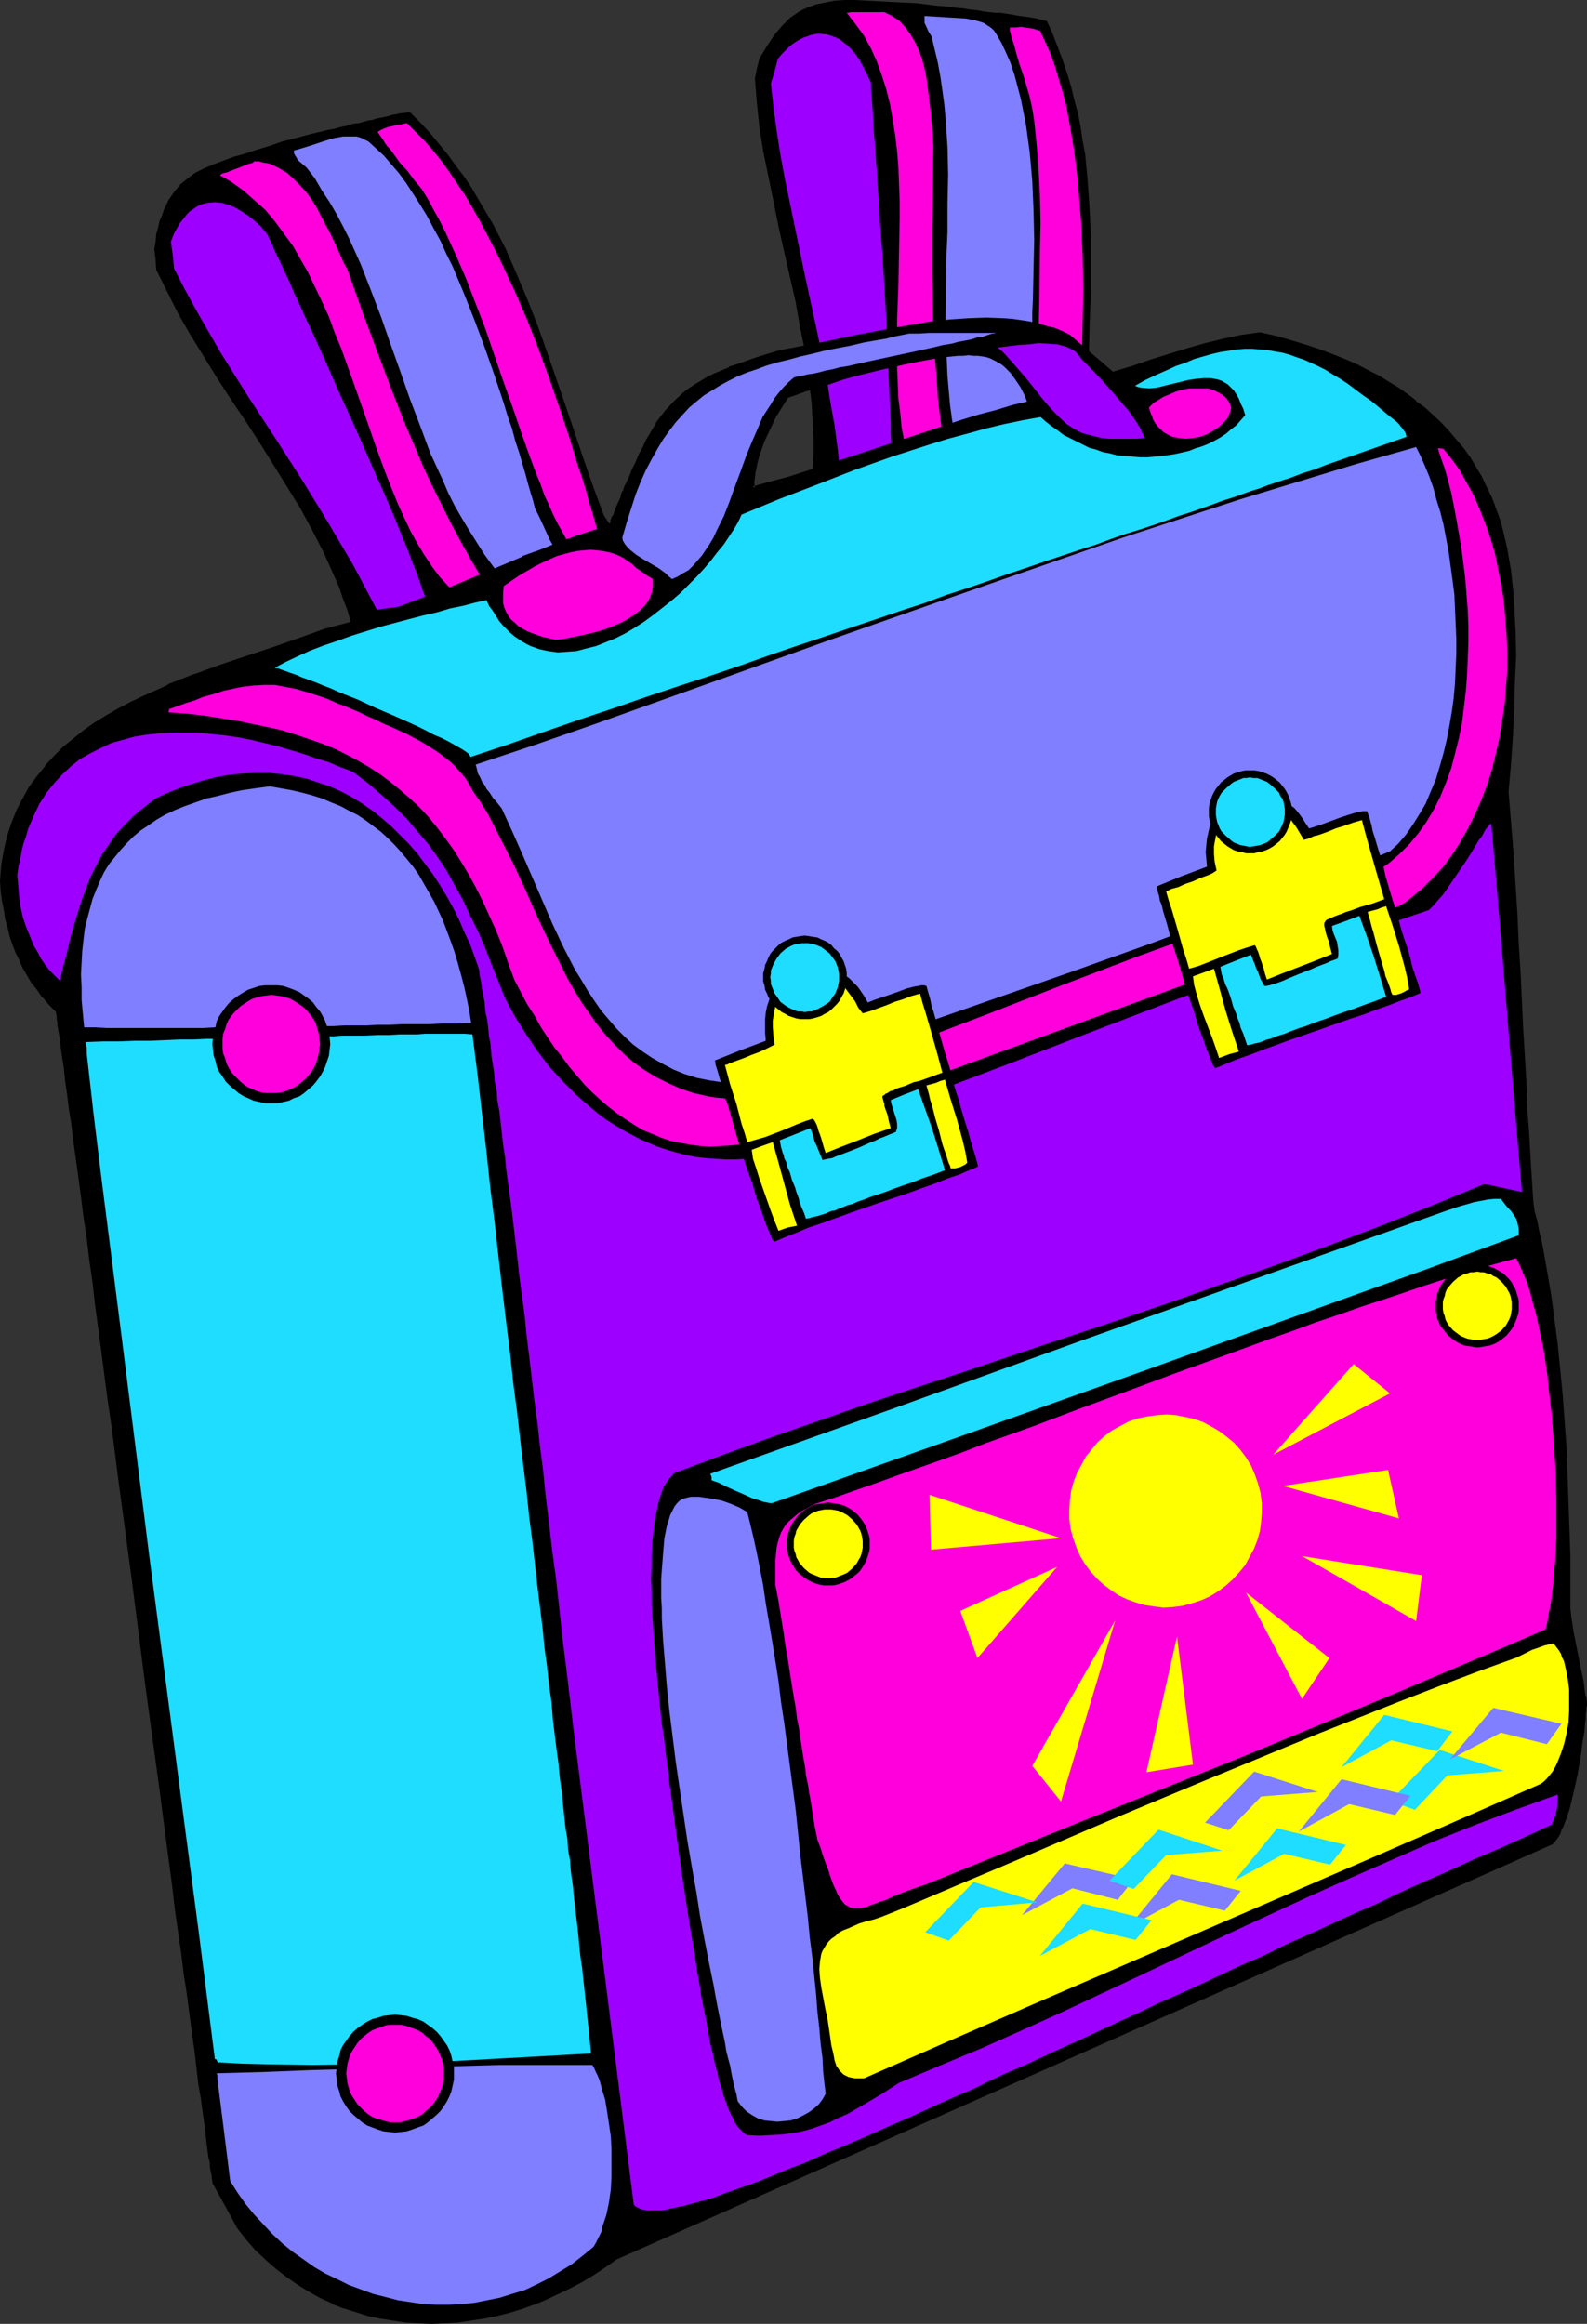 <?xml version="1.0" encoding="UTF-8" standalone="no"?>
<svg
   version="1.0"
   width="106.424mm"
   height="155.797mm"
   id="svg71"
   sodipodi:docname="Backpack 4.wmf"
   xmlns:inkscape="http://www.inkscape.org/namespaces/inkscape"
   xmlns:sodipodi="http://sodipodi.sourceforge.net/DTD/sodipodi-0.dtd"
   xmlns="http://www.w3.org/2000/svg"
   xmlns:svg="http://www.w3.org/2000/svg">
  <rect width="100%" height="100%" fill="#333333" stroke="none"/>
  <sodipodi:namedview
     id="namedview71"
     pagecolor="#ffffff"
     bordercolor="#000000"
     borderopacity="0.25"
     inkscape:showpageshadow="2"
     inkscape:pageopacity="0.0"
     inkscape:pagecheckerboard="0"
     inkscape:deskcolor="#d1d1d1"
     inkscape:document-units="mm" />
  <defs
     id="defs1">
    <pattern
       id="WMFhbasepattern"
       patternUnits="userSpaceOnUse"
       width="6"
       height="6"
       x="0"
       y="0" />
  </defs>
  <path
     style="fill:#000000;fill-opacity:1;fill-rule:evenodd;stroke:none"
     d="m 39.108,63.182 0.323,-1.939 0.162,-1.939 0.485,-1.616 0.323,-1.616 0.646,-1.454 0.485,-1.454 0.646,-1.293 0.485,-1.131 0.808,-1.131 0.646,-0.97 0.808,-0.97 0.808,-0.97 1.778,-1.454 1.939,-1.454 2.262,-1.131 2.262,-0.97 2.586,-0.97 2.586,-0.97 2.909,-0.808 2.909,-0.97 3.232,-0.97 3.232,-1.131 2.586,-0.646 2.424,-0.646 2.424,-0.646 2.101,-0.485 1.939,-0.485 1.778,-0.323 1.778,-0.485 1.616,-0.323 1.454,-0.485 1.454,-0.162 1.131,-0.323 1.131,-0.323 1.131,-0.162 0.97,-0.323 0.808,-0.162 0.808,-0.162 1.454,-0.323 1.131,-0.323 0.97,-0.162 0.646,-0.162 2.747,-0.323 2.586,2.585 2.424,2.585 2.262,2.747 2.262,2.747 2.101,2.909 2.101,2.747 1.939,2.909 1.778,3.07 3.555,5.979 3.232,6.302 2.747,6.302 2.747,6.464 2.586,6.625 2.424,6.787 4.686,13.574 4.686,13.897 2.424,6.948 2.586,6.948 0.646,0.97 0.485,0.808 0.646,0.646 0.323,0.808 0.323,0.646 v 0.97 l -0.162,0.97 -0.323,0.485 -0.162,0.646 -0.97,0.646 -1.293,0.485 -1.293,0.646 -1.616,0.808 -1.778,0.808 -1.778,0.808 -2.101,0.97 -2.101,0.97 -2.262,0.97 -2.424,0.97 -5.01,2.101 -5.171,2.101 -5.171,1.939 -5.333,1.778 -5.171,1.616 -2.424,0.808 -2.424,0.646 -2.424,0.485 -2.262,0.646 -2.101,0.323 -2.101,0.323 -1.778,0.162 -1.778,0.162 -1.616,-0.162 -1.293,-0.162 -1.293,-0.323 -0.97,-0.485 -0.808,-2.909 -1.131,-2.909 -0.97,-2.909 -1.293,-2.909 -2.586,-5.817 -2.909,-5.656 -3.07,-5.656 -3.394,-5.494 -3.394,-5.494 -3.555,-5.656 -3.555,-5.494 -3.717,-5.494 -3.555,-5.494 -3.394,-5.494 -3.394,-5.494 -3.07,-5.333 -2.747,-5.494 -2.747,-5.494 -0.162,-2.585 z"
     id="path1" />
  <path
     style="fill:#9e00ff;fill-opacity:1;fill-rule:evenodd;stroke:none"
     d="m 43.31,61.243 0.485,-1.293 0.485,-1.131 0.646,-1.131 0.646,-1.131 0.646,-0.808 0.646,-0.808 0.646,-0.808 0.646,-0.646 0.808,-0.485 0.646,-0.485 0.808,-0.485 0.808,-0.323 1.454,-0.323 1.778,-0.162 1.616,0.162 1.778,0.485 1.616,0.646 1.616,0.97 1.778,1.131 1.616,1.293 1.616,1.454 1.454,1.778 0.323,0.485 0.323,0.808 0.485,0.808 0.323,0.808 0.808,1.939 1.131,2.262 1.131,2.424 1.293,2.747 1.131,2.747 1.454,3.07 1.454,3.232 1.616,3.393 1.616,3.555 1.616,3.555 3.232,7.433 3.394,7.433 3.394,7.595 3.232,7.433 1.616,3.555 1.454,3.393 1.454,3.393 1.293,3.232 1.293,3.07 1.131,2.909 0.97,2.585 0.97,2.424 0.808,2.262 0.646,1.939 0.323,0.808 0.323,0.808 0.162,0.808 0.162,0.485 -6.464,1.131 -6.141,0.808 -2.909,-5.494 -2.909,-5.494 -3.232,-5.494 -3.232,-5.494 -6.626,-10.827 -6.949,-10.827 -6.949,-10.665 -6.787,-10.827 -3.07,-5.333 -3.07,-5.333 -2.909,-5.333 -2.747,-5.333 -0.323,-3.393 z"
     id="path2" />
  <path
     style="fill:#ff00dd;fill-opacity:1;fill-rule:evenodd;stroke:none"
     d="m 64.48,40.883 h 1.131 l 1.131,0.323 1.131,0.162 0.97,0.323 0.97,0.485 0.97,0.485 1.939,1.131 1.616,1.454 1.616,1.616 1.616,1.778 1.454,1.939 1.293,2.101 1.131,2.262 2.424,4.525 2.101,4.525 0.97,2.262 1.131,2.101 3.555,10.019 3.717,10.019 3.717,9.857 3.878,9.857 2.101,4.848 2.101,5.009 2.262,4.848 2.424,4.848 2.424,4.848 2.586,4.848 2.747,4.848 2.747,4.686 0.162,0.646 -0.162,0.485 -0.162,0.485 -0.162,0.485 -0.323,0.323 -0.485,0.162 -0.808,0.485 -1.131,0.323 -1.131,0.162 -1.131,0.162 h -1.131 l -2.262,-2.101 -2.101,-2.262 -1.939,-2.585 -1.939,-2.909 -1.778,-2.909 -1.778,-3.232 -1.616,-3.393 -1.616,-3.555 -1.454,-3.555 -1.454,-3.717 -1.454,-3.878 -1.454,-4.04 -2.747,-7.918 -2.909,-8.241 -2.909,-8.08 -1.616,-3.878 -1.454,-4.04 -1.778,-3.878 -1.778,-3.717 -1.778,-3.717 -1.939,-3.393 -1.939,-3.393 -2.262,-3.07 -2.262,-3.07 -2.424,-2.909 -2.747,-2.424 -2.747,-2.424 -2.909,-2.101 -1.616,-0.97 -1.454,-0.808 v 0 l 0.323,-0.323 0.323,-0.162 0.646,-0.162 0.646,-0.162 0.646,-0.323 1.778,-0.646 1.616,-0.646 0.646,-0.323 0.646,-0.162 0.646,-0.162 0.485,-0.162 0.162,-0.323 z"
     id="path3" />
  <path
     style="fill:#7f7fff;fill-opacity:1;fill-rule:evenodd;stroke:none"
     d="m 74.499,38.136 1.131,-0.323 1.131,-0.323 2.586,-0.808 2.424,-0.808 2.586,-0.808 2.586,-0.485 h 1.131 1.131 1.131 l 1.131,0.323 0.97,0.485 0.97,0.485 1.939,1.778 1.939,1.778 1.939,2.262 1.939,2.262 1.778,2.424 1.778,2.747 1.778,2.747 1.778,2.909 1.616,3.07 1.778,3.232 1.454,3.232 1.616,3.232 2.909,6.948 2.747,6.948 2.586,6.948 2.424,6.948 2.262,6.787 0.97,3.232 1.131,3.232 0.808,3.07 0.97,2.909 0.808,2.747 0.808,2.747 0.646,2.424 0.646,2.262 0.646,2.101 0.485,1.939 1.131,2.262 0.97,2.101 0.808,1.778 0.808,1.778 0.808,1.454 0.485,1.293 0.485,1.131 0.485,0.97 -3.232,1.454 -3.394,1.454 -1.778,0.646 -1.778,0.646 -1.939,0.485 -2.101,0.162 -2.262,-2.747 -2.262,-3.07 -1.939,-3.07 -1.939,-3.07 -1.939,-3.232 -1.778,-3.07 -1.616,-3.232 -1.454,-3.393 -3.07,-6.625 -2.586,-6.948 -2.586,-6.787 -2.424,-6.948 L 99.063,87.421 96.639,80.472 94.053,73.686 91.467,67.06 88.559,60.597 86.943,57.365 85.327,54.295 83.549,51.224 81.61,48.316 79.832,45.246 77.731,42.498 76.6,41.529 75.469,40.559 75.146,39.913 74.822,39.428 74.499,38.782 Z"
     id="path4" />
  <path
     style="fill:#ff00dd;fill-opacity:1;fill-rule:evenodd;stroke:none"
     d="m 95.669,33.449 0.808,-0.485 0.646,-0.323 1.293,-0.485 0.97,-0.162 0.97,-0.323 1.293,-0.162 1.454,-0.323 2.262,2.262 2.262,2.262 2.101,2.424 2.101,2.585 2.101,2.909 1.939,2.909 2.101,3.07 1.778,3.07 1.939,3.393 1.778,3.393 1.778,3.393 1.778,3.555 3.394,7.272 3.232,7.433 2.909,7.433 2.747,7.595 2.586,7.433 2.424,7.272 2.101,6.948 1.131,3.232 0.97,3.232 0.808,3.07 0.97,3.07 0.808,2.909 0.808,2.747 -0.646,0.323 -0.646,0.323 -0.808,0.485 -0.808,0.485 -1.939,0.97 -0.97,0.323 -1.131,0.162 -1.131,-1.939 -1.131,-2.101 -1.293,-2.262 -1.131,-2.262 -1.131,-2.585 -1.131,-2.424 -0.97,-2.747 -1.131,-2.747 -2.101,-5.656 -2.101,-5.979 -2.101,-6.14 -2.262,-6.302 -4.363,-12.766 -2.424,-6.302 -2.424,-6.302 -2.586,-5.979 -2.747,-5.979 -1.454,-2.909 -1.454,-2.585 -1.454,-2.747 -1.616,-2.585 -1.778,-2.101 L 103.264,43.306 101.325,41.206 99.709,38.943 98.901,37.812 98.093,37.004 97.447,36.035 96.962,35.227 96.477,34.58 96.154,34.096 95.831,33.611 Z"
     id="path5" />
  <path
     style="fill:#000000;fill-opacity:1;fill-rule:evenodd;stroke:none"
     d="m 192.47,14.866 0.97,-1.616 0.97,-1.616 0.97,-1.454 0.97,-1.454 0.97,-1.131 0.97,-1.131 0.97,-0.97 0.97,-0.97 2.101,-1.454 1.131,-0.646 1.131,-0.485 2.101,-0.808 2.424,-0.485 L 211.539,0.162 214.124,0 h 2.586 l 2.747,0.162 3.07,0.162 3.07,0.162 3.232,0.162 3.555,0.162 2.586,0.323 2.586,0.323 2.262,0.162 2.262,0.323 1.939,0.162 1.939,0.323 1.778,0.162 1.616,0.323 1.454,0.162 1.454,0.162 h 1.293 l 1.131,0.162 0.97,0.162 0.97,0.162 1.778,0.323 1.454,0.162 1.131,0.162 0.97,0.162 0.808,0.162 2.586,0.646 1.454,3.232 1.293,3.393 1.293,3.393 1.131,3.393 0.97,3.232 0.808,3.393 0.97,3.555 0.646,3.393 0.485,3.393 0.646,3.393 0.646,6.948 0.485,7.11 0.323,6.948 v 7.11 7.11 l -0.323,7.11 -0.162,7.433 -0.646,14.543 -0.162,7.433 -0.162,7.433 0.323,1.131 0.323,0.808 0.162,0.97 0.162,0.646 v 0.808 l -0.323,0.808 -0.485,0.97 -0.323,0.485 -0.485,0.485 -1.131,0.162 -1.454,0.162 h -1.454 l -1.778,0.162 -1.939,0.162 -2.101,0.162 -2.101,0.162 -2.424,0.162 h -2.424 l -2.586,0.162 -5.333,0.162 h -5.495 -5.656 l -5.495,-0.162 -5.495,-0.162 -2.586,-0.162 -2.424,-0.323 -2.424,-0.323 -2.262,-0.323 -2.101,-0.323 -2.101,-0.485 -1.778,-0.485 -1.616,-0.485 -1.454,-0.646 -1.293,-0.646 -0.97,-0.646 -0.808,-0.808 0.323,-3.07 0.162,-3.07 v -3.232 l -0.162,-3.07 -0.323,-6.302 -0.808,-6.302 -0.808,-6.464 -1.293,-6.302 -1.131,-6.464 -2.909,-12.766 -1.454,-6.464 -1.293,-6.464 -1.293,-6.302 -1.293,-6.302 -0.97,-6.14 -0.646,-6.14 -0.485,-6.14 0.485,-2.424 z"
     id="path6" />
  <path
     style="fill:#9e00ff;fill-opacity:1;fill-rule:evenodd;stroke:none"
     d="m 197.156,14.866 0.97,-1.131 0.97,-0.97 0.808,-0.808 0.97,-0.808 0.97,-0.646 0.808,-0.485 0.97,-0.485 0.97,-0.323 0.808,-0.323 0.808,-0.162 0.808,-0.162 h 0.97 l 1.616,0.162 1.454,0.485 1.616,0.646 1.454,1.131 1.293,1.131 1.293,1.454 1.131,1.616 0.97,1.778 0.97,1.939 0.97,2.101 v 0.808 0.808 l 0.162,1.778 0.162,2.101 0.162,2.424 0.162,2.747 0.162,2.909 0.323,3.232 0.162,3.393 0.323,3.555 0.162,3.555 0.323,3.878 0.162,4.04 0.646,8.08 0.485,8.241 0.485,8.241 0.323,8.08 0.162,3.878 0.162,3.717 0.162,3.717 0.162,3.393 0.162,3.393 v 3.07 l 0.162,2.747 v 5.009 l -0.162,1.939 v 0.97 0.808 l -0.162,0.808 v 0.646 l -6.303,-1.293 -6.303,-1.454 -0.646,-6.14 -0.808,-6.14 -1.131,-6.302 -0.97,-6.302 -2.586,-12.443 -2.747,-12.604 -2.586,-12.443 -1.293,-6.302 -1.293,-6.14 -1.131,-6.14 -0.97,-6.14 -0.808,-5.979 -0.646,-5.979 0.97,-3.232 z"
     id="path7" />
  <path
     style="fill:#ff00dd;fill-opacity:1;fill-rule:evenodd;stroke:none"
     d="m 224.144,3.07 0.97,0.485 0.97,0.485 0.97,0.646 0.97,0.646 1.454,1.616 1.293,1.778 1.131,1.939 0.97,2.101 0.808,2.101 0.646,2.424 0.485,2.424 0.323,2.424 0.646,5.171 0.485,5.009 0.323,4.686 -0.162,10.665 -0.162,10.665 v 10.503 l 0.162,10.665 0.162,5.333 0.323,5.333 0.485,5.333 0.323,5.333 0.646,5.494 0.808,5.332 0.808,5.494 0.97,5.494 -0.162,0.646 -0.162,0.485 -0.485,0.323 -0.323,0.323 -0.485,0.162 -0.323,0.162 h -1.131 -1.131 l -1.131,-0.323 -1.131,-0.323 -0.97,-0.323 -1.454,-2.747 -1.131,-2.909 -0.97,-3.07 -0.808,-3.393 -0.646,-3.393 -0.323,-3.555 -0.485,-3.717 -0.162,-3.878 -0.162,-3.878 v -4.04 -4.201 -4.201 l 0.323,-8.403 0.162,-8.564 0.162,-8.726 v -4.201 l -0.162,-4.201 -0.162,-4.363 -0.323,-4.04 -0.485,-4.04 -0.646,-4.04 -0.646,-3.717 -0.97,-3.878 -1.131,-3.555 -1.293,-3.555 -1.454,-3.232 -1.778,-3.232 -2.101,-2.909 -2.262,-2.909 h 0.162 0.323 l 0.485,-0.162 h 0.485 1.616 1.778 1.616 2.262 0.323 0.323 z"
     id="path8" />
  <path
     style="fill:#7f7fff;fill-opacity:1;fill-rule:evenodd;stroke:none"
     d="m 234.325,4.04 2.586,0.162 2.586,0.162 2.747,0.162 2.586,0.162 2.424,0.485 1.131,0.323 0.97,0.323 0.97,0.646 0.97,0.646 0.646,0.646 0.646,0.97 1.293,2.262 1.131,2.424 1.131,2.585 0.97,2.909 0.808,3.07 0.808,3.07 0.646,3.232 0.646,3.232 0.485,3.555 0.485,3.555 0.323,3.555 0.323,3.717 0.323,7.433 0.162,7.433 -0.162,7.433 -0.162,7.433 -0.162,3.555 v 3.393 l -0.323,3.393 -0.162,3.393 -0.162,3.07 -0.162,3.07 -0.323,2.909 -0.162,2.747 -0.162,2.585 -0.162,2.424 -0.323,2.262 v 1.939 2.424 l 0.162,2.262 0.162,2.101 0.162,1.939 0.162,1.616 v 0.646 0.808 l 0.162,1.131 v 1.131 l -3.555,0.162 -3.555,0.323 h -1.939 l -1.939,-0.162 -1.939,-0.323 -1.939,-0.323 -1.131,-3.555 -0.97,-3.555 -0.97,-3.555 -0.646,-3.555 -0.646,-3.717 -0.485,-3.555 -0.323,-3.555 -0.323,-3.717 -0.323,-7.272 -0.162,-7.272 0.162,-14.705 0.323,-7.272 v -7.272 l 0.162,-7.272 -0.162,-7.11 -0.485,-7.11 -0.323,-3.555 -0.485,-3.555 -0.485,-3.393 -0.646,-3.555 -0.808,-3.393 -0.808,-3.393 -0.808,-1.293 -0.646,-1.454 -0.323,-0.646 V 5.333 4.686 Z"
     id="path9" />
  <path
     style="fill:#ff00dd;fill-opacity:1;fill-rule:evenodd;stroke:none"
     d="m 255.98,6.948 h 1.454 l 1.454,-0.162 0.808,0.162 1.131,0.162 1.131,0.162 0.808,0.323 0.808,0.162 1.293,2.747 1.293,2.909 1.131,3.07 0.97,3.232 0.97,3.232 0.97,3.555 0.646,3.555 0.646,3.555 0.646,3.878 0.485,3.717 0.485,3.878 0.323,3.878 0.646,8.08 0.323,8.08 0.162,8.08 -0.162,7.918 -0.162,7.918 -0.323,7.595 -0.162,3.555 -0.162,3.717 -0.323,3.393 -0.162,3.393 -0.323,3.232 -0.162,3.232 -0.323,2.909 -0.162,2.909 h -0.646 l -0.808,0.162 -1.778,0.323 -2.101,0.162 h -0.97 l -1.131,-0.323 -0.485,-2.262 -0.323,-2.262 -0.323,-2.585 -0.162,-2.585 -0.162,-2.747 -0.162,-2.747 -0.162,-2.747 v -3.07 -5.979 -6.302 l 0.323,-6.625 0.162,-6.625 0.162,-13.412 0.162,-6.787 -0.162,-6.787 -0.323,-6.625 -0.485,-6.302 -0.323,-3.232 -0.323,-3.07 -0.485,-3.07 -0.646,-2.909 -0.808,-2.747 -0.808,-2.747 -0.97,-2.747 -0.808,-2.747 -0.323,-1.293 -0.323,-1.131 -0.323,-0.97 -0.323,-0.97 -0.162,-0.808 -0.162,-0.646 V 7.272 Z"
     id="path10" />
  <path
     style="fill:#000000;fill-opacity:1;fill-rule:evenodd;stroke:none"
     d="m 199.418,100.51 -0.808,1.131 -0.646,1.293 -0.808,1.293 -0.808,1.293 -1.454,3.07 -1.454,3.07 -1.131,3.232 -0.485,1.616 -0.485,1.616 -0.323,1.454 -0.162,1.454 v 1.293 1.293 l 4.525,-1.131 4.363,-1.293 8.888,-2.747 17.938,-5.979 8.727,-2.909 8.727,-2.747 4.202,-1.293 4.363,-1.293 4.04,-1.131 4.202,-0.97 -0.808,-2.101 -0.97,-2.101 -1.293,-1.939 -1.293,-1.778 -1.616,-1.454 -0.808,-0.808 -0.97,-0.485 -0.97,-0.646 -0.97,-0.323 -0.97,-0.323 -0.97,-0.323 h -1.131 l -1.293,-0.162 h -1.293 -1.293 l -1.454,0.162 -1.454,0.162 -3.232,0.323 -3.394,0.485 -3.555,0.646 -3.555,0.808 -3.717,0.808 -7.111,1.939 -3.555,0.97 -3.232,0.97 -3.07,0.97 -2.909,0.97 -1.293,0.485 -2.262,0.808 z M 0.323,223.157 l 0.485,-3.878 0.485,-3.717 0.808,-3.717 1.131,-3.232 1.454,-3.232 1.454,-3.07 1.616,-2.747 1.939,-2.747 2.101,-2.585 2.262,-2.424 2.262,-2.262 2.586,-2.101 2.586,-2.101 2.747,-1.939 2.909,-1.778 2.909,-1.778 3.07,-1.616 3.07,-1.454 3.232,-1.454 3.232,-1.454 6.626,-2.585 6.787,-2.424 6.787,-2.424 6.626,-2.262 6.626,-2.262 6.303,-2.262 4.848,-1.131 4.848,-1.454 4.686,-1.454 4.525,-1.616 4.686,-1.616 4.525,-1.778 8.888,-3.717 8.888,-3.717 4.202,-1.778 4.525,-1.778 4.363,-1.616 4.363,-1.616 4.363,-1.454 4.363,-1.293 0.646,-1.454 0.485,-1.293 0.97,-2.585 1.131,-2.424 0.485,-1.293 0.485,-1.131 0.97,-2.262 0.808,-1.939 0.97,-2.101 0.808,-1.939 0.97,-1.778 0.808,-1.778 0.97,-1.616 0.97,-1.454 0.808,-1.454 1.131,-1.454 0.97,-1.293 2.262,-2.424 2.424,-2.262 1.293,-0.97 1.454,-0.97 1.454,-0.97 1.616,-0.808 1.778,-0.97 1.778,-0.808 1.939,-0.808 2.101,-0.808 2.101,-0.808 2.424,-0.646 2.424,-0.97 2.586,-0.646 2.909,-0.808 4.363,-0.646 4.363,-0.808 4.525,-0.97 4.525,-0.97 9.373,-1.939 4.686,-0.808 4.848,-0.646 4.686,-0.646 4.525,-0.323 4.686,-0.162 4.525,0.323 2.101,0.162 2.101,0.162 2.262,0.485 2.101,0.323 1.939,0.646 2.101,0.646 1.939,0.808 1.939,0.808 5.495,4.686 5.495,4.686 4.848,-1.454 4.848,-1.454 4.686,-1.616 4.525,-1.454 4.686,-1.293 4.525,-1.131 4.686,-0.97 4.525,-0.646 4.202,0.97 3.878,1.131 3.717,1.131 3.555,1.293 3.232,1.131 3.07,1.293 3.07,1.293 2.747,1.454 2.586,1.293 2.424,1.616 2.424,1.454 2.262,1.616 2.262,1.616 2.101,1.778 4.04,3.717 2.101,2.101 1.939,2.262 1.778,2.262 1.616,2.262 1.454,2.262 1.293,2.424 1.293,2.424 1.131,2.585 0.97,2.424 0.97,2.747 0.808,2.585 0.808,2.747 0.485,2.747 0.646,2.747 0.485,2.909 0.323,2.909 0.162,2.909 0.323,3.07 0.323,6.14 v 6.302 l -0.162,6.625 -0.323,6.625 -0.323,6.948 -0.485,7.11 -0.485,7.11 0.646,7.918 0.485,7.918 0.485,7.756 0.485,7.595 0.485,7.433 0.323,7.433 0.485,7.11 0.323,6.948 0.323,6.625 0.323,6.625 0.323,6.302 0.323,5.979 0.323,5.656 0.323,5.494 0.485,5.009 0.162,2.424 0.162,2.262 0.646,2.424 0.646,2.424 0.485,2.585 0.646,2.585 0.97,5.494 0.97,5.817 0.808,5.979 0.808,6.302 0.646,6.302 0.485,6.625 0.485,6.625 0.485,6.787 0.646,13.574 0.323,13.735 0.162,6.625 v 6.625 1.454 l 0.162,1.454 0.485,3.07 1.293,6.464 0.646,3.232 0.646,3.07 0.323,1.454 0.162,1.293 0.162,1.293 0.162,1.131 v 0.485 0.808 l -0.162,0.808 v 0.808 1.131 l -0.162,0.97 -0.323,2.424 -0.323,2.585 -0.485,2.747 -0.97,5.656 -0.646,2.909 -0.646,2.747 -0.646,2.585 -0.646,2.424 -0.808,2.101 -0.485,0.97 -0.323,0.97 -0.485,0.646 -0.485,0.808 -0.485,0.485 -0.485,0.485 -59.308,26.178 -59.147,26.339 -59.308,26.339 -59.308,26.339 -2.909,1.939 -2.909,1.939 -2.747,1.778 -3.07,1.616 -3.07,1.454 -3.07,1.454 -3.07,1.131 -3.232,1.131 -3.232,0.97 -3.07,0.808 -3.394,0.808 -3.232,0.485 -3.232,0.323 -3.232,0.323 h -3.232 -3.232 l -3.07,-0.323 -3.394,-0.323 -3.07,-0.485 -3.07,-0.808 -3.232,-0.808 -2.909,-1.131 -3.07,-1.131 -2.909,-1.454 -2.909,-1.454 -2.747,-1.778 -2.909,-1.939 -2.586,-2.101 -2.586,-2.262 -2.586,-2.424 -2.424,-2.747 -2.262,-2.747 -3.07,-5.656 -3.07,-5.817 -0.162,-0.323 v -0.646 l -0.162,-0.646 v -0.808 l -0.162,-0.808 -0.162,-0.808 -0.162,-0.97 -0.162,-1.131 -0.323,-2.424 -0.323,-2.747 -0.485,-2.909 -0.485,-3.393 -0.485,-3.555 -0.485,-3.878 -0.485,-4.04 -0.646,-4.363 -0.646,-4.525 -0.646,-4.848 -0.646,-4.848 -0.646,-5.171 -0.808,-5.494 -0.646,-5.494 -0.808,-5.656 -0.808,-5.817 -0.808,-5.979 -0.808,-5.979 -0.808,-6.302 -0.808,-6.302 -1.616,-12.766 -1.778,-13.089 -3.555,-26.501 -1.778,-13.25 -1.778,-13.25 -1.616,-12.927 -0.808,-6.302 -0.808,-6.302 -0.808,-6.14 -0.808,-5.979 -0.808,-5.979 -0.808,-5.817 -0.808,-5.656 -0.646,-5.494 -0.808,-5.171 -0.646,-5.171 -0.646,-5.009 -0.485,-4.686 -0.646,-4.525 -0.646,-4.201 -0.485,-4.04 -0.485,-3.717 -0.485,-3.555 -0.485,-3.232 -0.323,-2.747 -0.323,-2.747 -0.485,-2.262 v -0.97 l -0.162,-0.97 -0.162,-0.808 -0.162,-0.808 v -0.646 l -0.162,-0.646 -0.162,-0.97 v -0.323 -0.162 l -1.778,-1.939 -1.616,-1.939 -1.454,-1.778 -1.454,-1.939 -1.131,-1.778 -1.131,-1.939 -0.808,-1.939 -0.97,-1.939 -0.646,-1.939 -0.646,-2.101 -0.646,-2.101 -0.485,-2.262 -0.485,-2.262 -0.323,-2.262 -0.323,-2.424 z"
     id="path11" />
  <path
     style="fill:#000000;fill-opacity:1;fill-rule:evenodd;stroke:none"
     d="m 199.257,100.186 -0.97,1.293 -0.646,1.131 -0.808,1.293 v 0.162 l -0.808,1.293 -1.454,3.07 -1.454,3.07 -0.162,0.162 -1.131,3.232 -0.485,1.454 -0.323,1.616 -0.323,1.454 v 0.162 l -0.162,1.454 v 0 l -0.162,1.293 0.162,1.778 4.848,-1.293 4.525,-1.131 8.888,-2.909 17.776,-5.817 8.888,-2.909 8.565,-2.909 4.363,-1.293 4.202,-1.131 4.202,-1.293 4.525,-1.131 -0.97,-2.424 -0.97,-2.101 v 0 l -1.293,-1.939 -1.293,-1.778 -0.162,-0.162 -1.616,-1.454 -0.808,-0.808 v 0 l -0.97,-0.485 v 0 l -0.97,-0.646 -0.97,-0.485 v 0 l -0.97,-0.323 -1.131,-0.162 v 0 l -1.131,-0.162 v 0 h -1.293 l -1.293,-0.162 -1.293,0.162 h -1.454 v 0 l -1.454,0.162 -3.232,0.323 -3.394,0.646 -3.555,0.646 -3.555,0.808 h -0.162 l -3.555,0.808 -7.272,1.778 -3.394,0.97 -3.394,1.131 -3.07,0.97 -2.747,0.808 -1.293,0.485 -2.424,0.808 v 0.162 l -0.97,0.323 0.323,0.646 0.97,-0.323 v 0 l 2.262,-0.808 1.293,-0.485 2.909,-0.808 3.07,-0.97 3.232,-1.131 3.394,-0.97 7.272,-1.778 3.717,-0.808 h -0.162 l 3.717,-0.808 3.394,-0.646 3.555,-0.646 3.07,-0.323 1.616,-0.162 h -0.162 1.454 l 1.293,-0.162 1.293,0.162 h 1.293 -0.162 l 1.131,0.162 v 0 l 0.97,0.162 0.97,0.323 v 0 l 0.97,0.485 0.97,0.485 h -0.162 l 0.97,0.485 v 0 l 0.808,0.646 1.616,1.616 v 0 l 1.293,1.778 1.293,1.939 v 0 l 0.97,1.939 0.808,2.101 0.323,-0.646 -4.202,0.97 -4.202,1.293 -4.363,1.131 -4.202,1.293 -8.727,2.909 -8.727,2.909 -17.776,5.817 -9.05,2.909 -4.363,1.131 -4.525,1.293 0.646,0.323 -0.162,-1.293 0.162,-1.293 v 0 l 0.162,-1.454 v 0.162 l 0.323,-1.616 0.323,-1.454 0.485,-1.616 1.131,-3.232 v 0 l 1.454,-3.07 1.454,-3.07 0.808,-1.293 v 0 l 0.808,-1.293 0.808,-1.293 0.646,-0.97 h -0.162 z"
     id="path12" />
  <path
     style="fill:#000000;fill-opacity:1;fill-rule:evenodd;stroke:none"
     d="m 0.808,223.157 v 0 l 0.323,-3.878 0.646,-3.717 v 0 l 0.808,-3.555 1.131,-3.393 -0.162,0.162 1.454,-3.232 1.454,-3.07 v 0.162 l 1.616,-2.909 1.939,-2.747 v 0 l 1.939,-2.424 v 0 l 2.262,-2.424 2.424,-2.262 2.424,-2.101 v 0 l 2.586,-1.939 2.747,-2.101 2.909,-1.778 2.909,-1.616 v 0 l 3.07,-1.616 3.07,-1.616 3.232,-1.454 3.394,-1.454 v 0 l 6.464,-2.585 v 0 l 6.787,-2.424 6.787,-2.262 6.626,-2.262 6.464,-2.262 6.303,-2.262 5.01,-1.293 4.686,-1.293 4.686,-1.454 4.687,-1.616 4.686,-1.778 v 0 l 4.525,-1.778 v 0 l 8.888,-3.717 8.888,-3.717 4.363,-1.778 v 0 l 4.363,-1.616 h -0.162 l 4.525,-1.778 4.202,-1.616 4.525,-1.454 4.525,-1.454 0.646,-1.454 v 0 l 0.485,-1.293 v 0 l 1.131,-2.585 0.97,-2.424 v -0.162 l 0.485,-1.131 v 0 l 0.485,-1.131 0.97,-2.262 0.97,-1.939 0.808,-2.101 0.808,-1.939 0.97,-1.778 0.808,-1.778 0.97,-1.616 v 0.162 l 0.97,-1.616 0.97,-1.454 0.97,-1.293 0.97,-1.454 v 0.162 l 2.101,-2.424 2.424,-2.262 v 0 l 1.293,-0.97 1.454,-0.97 1.616,-0.97 h -0.162 l 1.616,-0.808 1.778,-0.97 1.778,-0.808 1.939,-0.808 v 0 l 1.939,-0.646 2.262,-0.808 2.424,-0.808 2.424,-0.808 2.586,-0.808 2.909,-0.646 h -0.162 l 4.363,-0.808 4.363,-0.808 4.525,-0.97 4.525,-0.97 9.373,-1.778 4.848,-0.808 4.686,-0.808 4.686,-0.485 4.686,-0.323 h -0.162 l 4.686,-0.162 4.525,0.162 h -0.162 l 2.262,0.162 2.101,0.323 2.101,0.323 2.101,0.485 v 0 l 2.101,0.646 1.939,0.485 1.939,0.808 v 0 l 1.939,0.808 h -0.162 l 11.312,9.534 5.01,-1.454 4.848,-1.616 4.686,-1.454 4.525,-1.454 4.686,-1.293 4.525,-1.131 v 0 l 4.525,-0.97 4.686,-0.646 h -0.323 l 4.202,0.97 4.04,1.131 3.717,1.131 3.394,1.131 3.232,1.293 v -0.162 l 3.07,1.293 3.07,1.293 2.747,1.454 2.586,1.454 v 0 l 2.424,1.454 2.424,1.616 2.262,1.616 2.262,1.616 v -0.162 l 2.101,1.778 h -0.162 l 4.202,3.717 1.939,2.101 1.939,2.101 v 0 l 1.778,2.262 v 0 l 1.616,2.262 1.454,2.424 v -0.162 l 1.293,2.424 1.293,2.424 1.131,2.585 v 0 l 0.97,2.585 v -0.162 l 0.97,2.585 0.808,2.747 0.646,2.747 0.646,2.585 v 0 l 0.485,2.909 0.485,2.747 0.323,2.909 0.323,3.07 0.162,2.909 v 0 l 0.323,6.14 0.162,6.302 -0.323,6.625 -0.162,6.625 -0.323,6.948 -0.485,7.11 v -0.162 l -0.646,7.272 v 0.162 l 0.646,7.918 v -0.162 l 0.646,7.918 0.485,7.756 0.485,7.595 0.323,7.433 0.485,7.433 0.323,7.11 0.323,6.948 0.808,13.25 0.162,6.302 0.485,5.979 0.323,5.656 0.323,5.494 v 0 l 0.323,5.009 0.162,2.424 0.323,2.424 v 0 l 0.646,2.424 0.485,2.424 v 0 l 0.646,2.585 v 0 l 0.485,2.585 v 0 l 0.97,5.494 0.97,5.656 0.808,5.979 0.808,6.302 0.646,6.464 0.646,6.464 0.485,6.625 v 0 l 0.485,6.787 0.485,13.574 0.485,13.735 v 6.625 6.787 l 0.162,1.293 0.162,1.454 0.485,3.232 1.293,6.464 0.646,3.232 0.646,2.909 0.162,1.454 0.162,1.293 0.323,1.293 0.162,1.131 v 0 0.485 0 l -0.162,0.808 v 0.808 0 l -0.162,0.808 v 1.131 -0.162 l -0.162,1.131 -0.162,2.262 -0.485,2.585 -0.323,2.747 -0.97,5.817 -0.646,2.747 v 0 l -0.646,2.747 -0.646,2.585 -0.808,2.424 -0.808,2.101 v 0 l -0.323,0.97 0.646,0.323 0.485,-0.97 v 0 l 0.808,-2.101 0.808,-2.424 0.646,-2.747 0.646,-2.747 v 0 l 0.646,-2.909 0.97,-5.656 0.323,-2.747 0.485,-2.585 0.162,-2.262 0.162,-1.131 v 0 -1.131 l 0.162,-0.808 v 0 -0.808 l 0.162,-0.646 v -0.162 -0.485 -0.162 l -0.162,-1.131 -0.323,-1.131 -0.162,-1.293 -0.162,-1.454 -0.646,-3.07 -0.646,-3.232 -1.293,-6.464 -0.485,-3.232 -0.162,-1.293 -0.162,-1.454 v 0 -6.625 -6.625 l -0.485,-13.735 -0.485,-13.574 -0.485,-6.787 v 0 l -0.485,-6.625 -0.646,-6.625 -0.646,-6.464 -0.808,-6.14 -0.808,-6.14 -0.97,-5.656 -0.97,-5.494 v 0 l -0.485,-2.585 v 0 l -0.646,-2.585 v 0 l -0.485,-2.585 -0.646,-2.262 v 0 l -0.323,-2.262 -0.162,-2.424 -0.323,-5.171 v 0.162 l -0.323,-5.494 -0.323,-5.656 -0.485,-5.979 -0.162,-6.302 -0.808,-13.25 -0.323,-6.948 -0.323,-7.11 -0.485,-7.433 -0.323,-7.433 -0.485,-7.595 -0.485,-7.756 -0.646,-7.918 v 0 l -0.646,-7.918 v 0.162 l 0.646,-7.272 v 0 l 0.485,-7.11 0.323,-6.948 0.162,-6.625 0.323,-6.625 -0.162,-6.302 -0.323,-6.14 v 0 l -0.162,-3.07 -0.323,-2.909 -0.323,-3.07 -0.485,-2.747 -0.485,-2.909 v 0 l -0.646,-2.747 -0.646,-2.747 -0.808,-2.585 -0.97,-2.585 v -0.162 l -0.97,-2.424 v 0 l -1.293,-2.585 -1.131,-2.424 -1.454,-2.424 v 0 l -1.454,-2.424 -1.616,-2.262 v 0 l -1.939,-2.262 v 0 l -1.778,-2.101 -2.101,-2.262 -4.04,-3.717 v 0 l -2.262,-1.616 v -0.162 l -2.101,-1.616 -2.262,-1.616 -2.424,-1.454 -2.586,-1.616 v 0 l -2.586,-1.293 -2.747,-1.454 -2.909,-1.293 -3.232,-1.293 v 0 l -3.394,-1.293 -3.394,-1.131 -3.717,-1.131 -3.878,-1.131 -4.363,-0.97 -4.686,0.646 -4.525,0.97 v 0 l -4.686,1.131 -4.525,1.293 -4.686,1.454 -4.686,1.454 -4.686,1.616 -4.848,1.454 0.323,0.162 -11.151,-9.534 -1.939,-0.97 v 0 l -1.939,-0.808 -2.101,-0.485 -1.939,-0.646 h -0.162 l -2.101,-0.485 -2.101,-0.323 -2.262,-0.323 -2.101,-0.162 v 0 l -4.525,-0.162 -4.686,0.162 v 0 l -4.686,0.323 -4.686,0.485 -4.686,0.808 -4.686,0.808 -9.373,1.778 -4.686,0.97 -4.525,0.97 -4.363,0.808 -4.202,0.808 h -0.162 l -2.747,0.646 -2.586,0.808 -2.586,0.808 -2.262,0.808 -2.262,0.808 -2.101,0.646 v 0.162 l -1.939,0.808 -1.939,0.808 -1.616,0.808 -1.616,0.97 v 0 l -1.616,0.97 -1.454,0.97 -1.293,0.97 v 0 l -2.424,2.262 -2.262,2.424 v 0 l -1.131,1.454 -0.97,1.293 -0.808,1.454 -0.97,1.616 v 0 l -0.97,1.616 -0.808,1.778 -0.97,1.778 -0.808,1.939 -0.97,1.939 -0.808,2.101 -1.131,2.262 -0.323,1.131 h -0.162 l -0.485,1.293 h 0.162 l -1.131,2.424 -0.97,2.585 h -0.162 l -0.485,1.293 h 0.162 l -0.646,1.454 0.162,-0.323 -4.363,1.293 -4.363,1.454 -4.363,1.616 -4.363,1.778 v 0 l -4.525,1.616 v 0.162 l -4.202,1.778 -8.888,3.717 -8.888,3.717 v -0.162 l -4.525,1.778 v 0 l -4.686,1.778 -4.525,1.616 -4.686,1.454 -4.848,1.293 -4.848,1.293 -6.303,2.262 -6.464,2.262 -6.787,2.262 -6.787,2.262 -6.626,2.424 h -0.162 l -6.626,2.585 v 0.162 l -3.232,1.454 -3.232,1.454 -3.07,1.454 -3.07,1.616 v 0 l -3.07,1.778 -2.909,1.778 -2.747,1.939 -2.586,2.101 v 0 l -2.586,2.101 -2.262,2.262 -2.262,2.424 v 0.162 l -2.101,2.585 v 0 l -1.939,2.585 -1.616,2.909 v 0 l -1.616,3.07 -1.293,3.232 v 0 l -1.131,3.393 -0.808,3.555 v 0 L 0.323,219.118 0,223.157 Z"
     id="path13" />
  <path
     style="fill:#000000;fill-opacity:1;fill-rule:evenodd;stroke:none"
     d="m 395.12,463.443 -0.485,0.97 v -0.162 l -0.323,0.808 -0.485,0.646 v 0 l -0.485,0.485 -0.323,0.485 v -0.162 l -237.072,105.196 -2.909,2.101 -2.909,1.939 -2.909,1.616 v 0 l -2.909,1.778 -3.07,1.454 -3.07,1.454 v -0.162 l -3.07,1.293 v 0 l -3.232,1.131 -3.232,0.97 -3.07,0.808 v 0 l -3.232,0.646 -3.232,0.485 -3.232,0.485 -3.232,0.162 v 0 l -3.232,0.162 -3.232,-0.162 h 0.162 l -3.232,-0.162 -3.232,-0.485 -3.07,-0.485 v 0 l -3.07,-0.646 -3.232,-0.97 -3.07,-0.97 h 0.162 l -3.07,-1.293 v 0.162 l -2.909,-1.454 -2.909,-1.454 h 0.162 l -2.909,-1.778 -2.747,-1.939 -2.747,-2.101 0.162,0.162 -2.586,-2.424 -2.586,-2.424 -2.424,-2.585 v 0 l -2.424,-2.909 0.162,0.162 -3.07,-5.656 -3.07,-5.817 v 0.162 -0.485 l -0.162,-0.485 v -0.646 l -0.162,-0.808 -0.162,-0.808 -0.162,-0.97 v -0.97 l -0.323,-1.131 -0.323,-2.262 -0.323,-2.747 -0.323,-3.07 -0.485,-3.232 -0.485,-3.555 -0.646,-3.878 -0.485,-4.04 -0.485,-4.363 -0.646,-4.525 -0.646,-4.848 -0.646,-5.009 -0.808,-5.171 -0.646,-5.333 -0.646,-5.494 -0.97,-5.656 -0.646,-5.817 -0.808,-5.979 -0.808,-6.14 -0.808,-6.14 -0.808,-6.302 -1.778,-12.766 -1.778,-13.089 -3.394,-26.663 -1.778,-13.25 -1.778,-13.089 -1.616,-12.927 -0.97,-6.464 -0.808,-6.14 -0.808,-6.14 -1.616,-12.119 -0.646,-5.656 -0.808,-5.656 -0.646,-5.494 -0.808,-5.333 -0.646,-5.171 -0.646,-4.848 -0.646,-4.686 -0.646,-4.525 -0.485,-4.201 -0.646,-4.04 -0.485,-3.717 -0.485,-3.555 -0.323,-3.232 -0.485,-2.909 -0.323,-2.585 -0.323,-2.262 -0.162,-1.131 -0.162,-0.808 -0.162,-0.97 v -0.646 l -0.162,-0.808 v -0.646 l -0.162,-0.808 v -0.323 -0.162 l -0.162,-0.162 -1.939,-2.101 -1.616,-1.778 h 0.162 l -1.454,-1.778 -1.293,-1.939 -1.293,-1.939 v 0.162 l -0.97,-1.939 -0.97,-1.939 -0.808,-1.939 v 0 l -0.808,-1.939 -0.646,-2.101 -0.485,-2.101 -0.646,-2.101 v 0 L 1.778,230.429 1.293,228.167 0.97,225.581 0.808,223.157 H 0 l 0.162,2.585 0.323,2.424 0.485,2.424 0.323,2.262 v 0 l 0.646,2.262 0.485,2.101 0.646,1.939 0.808,2.101 v 0 l 0.97,1.939 0.808,1.939 1.131,1.939 v 0 l 1.131,1.939 1.454,1.778 1.293,1.939 h 0.162 l 1.616,1.939 1.778,1.778 -0.162,-0.162 0.162,0.323 v -0.162 0.323 l 0.162,0.97 v 0.646 l 0.162,0.646 v 0.808 l 0.162,0.808 0.162,0.97 0.162,0.97 0.323,2.424 0.323,2.585 0.485,2.909 0.323,3.232 0.485,3.393 0.485,3.878 0.646,4.04 0.485,4.201 0.646,4.525 0.646,4.686 0.646,4.848 0.646,5.171 0.808,5.332 0.646,5.494 0.808,5.494 0.646,5.817 1.616,11.958 0.808,6.302 0.808,6.14 0.97,6.464 1.616,12.766 1.778,13.25 1.778,13.25 3.394,26.501 1.778,13.089 1.778,12.927 0.808,6.302 0.808,6.14 0.808,6.14 0.808,5.979 0.646,5.817 0.808,5.656 0.808,5.494 0.646,5.333 0.808,5.171 0.646,5.009 0.646,4.848 0.646,4.525 0.485,4.201 0.485,4.201 0.646,3.717 0.485,3.717 0.485,3.232 0.323,3.07 0.323,2.585 0.323,2.424 0.323,1.131 v 0.97 l 0.162,0.97 0.162,0.808 0.162,0.646 v 0.646 l 0.162,0.646 v 0.485 l 3.232,5.817 3.07,5.656 2.262,2.909 v 0 l 2.424,2.747 2.586,2.424 2.586,2.262 v 0 l 2.747,2.101 2.747,1.939 2.909,1.778 v 0 l 2.909,1.616 2.909,1.293 v 0.162 l 2.909,1.131 h 0.162 l 3.07,0.97 3.07,0.97 3.07,0.646 h 0.162 l 3.07,0.485 3.232,0.485 3.232,0.162 v 0 l 3.232,0.162 3.232,-0.162 h 0.162 l 3.232,-0.162 3.232,-0.485 3.232,-0.485 3.232,-0.646 v 0 l 3.232,-0.808 3.232,-0.97 3.07,-1.131 h 0.162 l 3.07,-1.293 v 0 l 3.07,-1.454 3.07,-1.454 3.07,-1.616 v 0 l 2.909,-1.778 2.909,-1.939 2.747,-1.939 v 0 L 393.504,467.322 l 0.485,-0.485 0.485,-0.646 0.485,-0.646 0.485,-0.808 v 0 l 0.323,-0.97 z"
     id="path14" />
  <path
     style="fill:#9e00ff;fill-opacity:1;fill-rule:evenodd;stroke:none"
     d="m 4.363,221.703 0.323,-2.101 0.485,-2.101 0.323,-1.939 0.485,-1.939 0.646,-1.778 0.485,-1.778 1.454,-3.393 1.454,-3.07 0.97,-1.454 0.808,-1.293 1.939,-2.424 2.101,-2.262 2.262,-2.101 2.262,-1.778 2.586,-1.454 2.586,-1.293 2.747,-1.293 2.909,-0.808 2.909,-0.808 3.07,-0.485 3.232,-0.323 3.07,-0.162 h 3.394 3.232 l 3.394,0.323 3.232,0.323 3.394,0.485 3.394,0.646 3.394,0.808 3.394,0.808 3.232,0.97 3.232,0.97 3.232,1.131 3.232,0.97 3.07,1.293 3.07,1.131 3.878,2.909 3.555,3.07 3.232,2.909 3.07,3.07 2.747,3.232 2.747,3.232 2.424,3.393 2.262,3.393 1.939,3.555 2.101,3.717 1.778,3.878 1.939,3.878 1.778,4.04 1.616,4.201 1.778,4.363 1.778,4.525 2.424,4.525 2.747,4.363 2.909,4.363 3.07,4.04 3.394,3.717 1.778,1.778 1.778,1.778 1.778,1.616 1.939,1.616 1.939,1.616 1.939,1.454 2.101,1.293 2.101,1.293 2.101,1.131 2.101,1.131 2.262,0.97 2.262,0.97 2.424,0.808 2.262,0.646 2.424,0.646 2.424,0.485 2.586,0.323 2.586,0.162 2.586,0.162 h 2.747 l 2.586,-0.162 2.747,-0.162 21.332,-7.918 21.493,-8.08 21.332,-8.08 21.332,-8.241 21.17,-8.08 21.332,-7.756 10.504,-3.878 10.504,-3.717 10.666,-3.555 10.504,-3.555 1.131,-1.131 1.131,-1.293 1.293,-1.454 1.131,-1.616 2.424,-3.555 2.424,-3.555 1.131,-1.778 0.97,-1.616 0.97,-1.616 0.97,-1.293 0.646,-1.293 0.646,-0.808 0.323,-0.323 0.162,-0.323 0.162,-0.162 h 0.323 l 0.485,5.494 0.485,5.817 0.97,11.473 0.97,11.796 0.97,11.958 0.97,11.958 0.97,11.796 0.97,11.635 0.485,5.656 0.485,5.656 -2.424,-0.485 -2.262,-0.485 -2.262,-0.485 -1.293,-0.323 -1.454,-0.162 -12.928,5.332 -13.09,5.171 -13.251,5.009 -13.09,4.848 -13.251,4.686 -13.251,4.686 -13.251,4.525 -13.09,4.363 -13.09,4.363 -12.928,4.363 -12.767,4.201 -12.605,4.201 -12.443,4.363 -12.12,4.201 -11.959,4.363 -11.635,4.363 -0.646,0.323 -0.485,0.646 -0.485,0.485 -0.485,0.646 -0.97,1.454 -0.646,1.778 -0.646,2.101 -0.485,2.262 -0.485,2.424 -0.323,2.747 -0.323,2.747 -0.162,2.909 v 3.232 l -0.162,3.232 0.162,3.232 v 3.393 l 0.485,6.948 0.485,6.787 0.646,6.787 0.323,3.393 0.323,3.232 0.323,3.07 0.485,2.909 0.323,2.909 0.323,2.585 0.323,2.424 0.323,2.262 0.162,2.101 0.323,1.778 0.162,1.454 0.162,1.131 0.646,5.009 0.646,4.686 0.646,4.686 0.646,4.525 0.646,4.201 0.646,4.363 0.646,4.04 0.646,3.878 0.646,3.717 0.485,3.555 0.646,3.555 0.485,3.232 0.646,3.232 0.646,3.07 0.485,2.909 0.485,2.747 0.646,2.424 0.485,2.424 0.646,2.424 0.485,2.101 0.646,1.939 0.485,1.939 0.646,1.616 0.485,1.454 0.646,1.454 0.646,1.131 0.485,1.131 0.646,0.97 0.646,0.646 0.646,0.646 0.485,0.485 0.646,0.323 3.07,0.162 2.909,-0.162 2.747,-0.162 2.586,-0.323 2.586,-0.485 2.424,-0.646 2.262,-0.808 2.262,-0.808 2.262,-1.131 2.262,-0.97 4.202,-2.424 4.363,-2.585 2.262,-1.454 2.262,-1.454 10.343,-4.363 10.504,-4.363 10.504,-4.686 10.343,-4.686 21.008,-9.857 20.847,-9.857 21.008,-9.695 10.504,-4.686 10.343,-4.525 10.343,-4.525 10.504,-4.201 10.343,-3.878 10.343,-3.717 v 0.97 0.808 l -0.162,1.616 -0.162,0.808 -0.162,0.97 -0.485,1.131 -0.485,1.293 -6.626,3.07 -6.464,2.909 -6.464,2.747 -6.303,2.909 -6.303,2.747 -6.141,2.747 -5.979,2.909 -5.979,2.585 -5.979,2.747 -5.656,2.585 -5.818,2.585 -5.495,2.747 -5.656,2.424 -10.666,5.009 -5.333,2.424 -5.171,2.262 -5.01,2.424 -5.01,2.262 -4.848,2.262 -4.848,2.262 -4.686,2.101 -4.525,2.101 -4.525,2.101 -4.525,1.939 -4.202,1.939 -4.202,2.101 -4.202,1.778 -4.04,1.778 -3.878,1.778 -3.878,1.778 -3.717,1.616 -3.717,1.616 -3.555,1.616 -3.394,1.454 -3.394,1.454 -3.232,1.293 -3.232,1.454 -2.909,1.293 -3.07,1.131 -2.747,1.131 -2.747,1.131 -2.747,1.131 -2.586,0.97 -2.424,0.808 -2.262,0.808 -2.262,0.808 -2.101,0.808 -2.101,0.646 -1.939,0.485 -1.778,0.485 -1.778,0.485 -1.616,0.323 -1.616,0.323 -1.293,0.323 -1.293,0.162 h -1.293 -1.131 -0.97 l -0.808,-0.162 -0.808,-0.162 -0.646,-0.323 -0.646,-0.323 -0.485,-0.485 -7.595,-59.95 -7.595,-59.789 -0.97,-8.241 -0.97,-8.08 -0.97,-7.756 -0.808,-7.595 -0.808,-7.272 -0.97,-7.11 -0.808,-6.948 -0.808,-6.625 -0.646,-6.464 -0.808,-6.14 -0.646,-5.979 -0.808,-5.979 -0.646,-5.494 -0.646,-5.494 -0.646,-5.171 -0.485,-5.009 -0.646,-4.848 -0.646,-4.686 -0.485,-4.363 -0.485,-4.363 -0.485,-4.04 -0.485,-4.04 -0.485,-3.717 -0.485,-3.555 -0.485,-3.555 -0.323,-3.232 -0.485,-3.232 -0.323,-2.909 -0.323,-2.909 -0.323,-2.747 -0.485,-2.585 -0.162,-2.424 -0.485,-2.262 -0.162,-2.262 -0.323,-2.101 -0.323,-1.939 -0.162,-1.939 -0.162,-1.616 -0.323,-1.616 -0.162,-1.616 -0.162,-1.454 -0.162,-1.293 -0.323,-1.293 -0.162,-1.131 -0.162,-1.939 -0.323,-1.778 -0.323,-1.454 -0.162,-1.293 -0.162,-0.97 -0.162,-0.808 -0.162,-0.808 v -0.485 l -0.162,-0.808 -1.131,-3.232 -1.131,-3.07 -1.454,-3.07 -1.293,-3.07 -1.454,-2.909 -1.616,-2.909 -1.778,-2.909 -1.778,-2.747 -1.939,-2.585 -1.939,-2.585 -2.101,-2.424 -2.262,-2.262 -2.262,-2.262 -2.424,-2.101 -2.424,-1.939 -2.586,-1.778 -2.586,-1.616 -2.747,-1.454 -2.909,-1.293 -2.909,-0.97 -2.909,-0.97 -3.07,-0.646 -3.232,-0.485 -3.232,-0.323 H 64.965 l -3.555,0.162 -3.394,0.323 -3.555,0.646 -3.555,0.97 -3.717,1.131 -3.878,1.454 -3.878,1.778 -2.747,2.101 -2.747,2.262 -2.262,2.262 -2.262,2.424 -1.778,2.585 -1.778,2.585 -1.454,2.747 -1.454,2.909 -1.131,2.909 -1.131,3.07 -0.97,3.07 -0.97,3.232 -0.97,3.393 -0.808,3.555 -0.97,3.555 -0.808,3.555 -1.293,-1.293 -1.293,-1.293 -1.131,-1.454 -1.131,-1.616 -0.808,-1.616 -0.97,-1.616 -1.454,-3.555 -0.646,-1.616 -0.646,-1.939 -0.808,-3.555 -0.323,-3.717 -0.162,-1.778 z"
     id="path15" />
  <path
     style="fill:#1eddff;fill-opacity:1;fill-rule:evenodd;stroke:none"
     d="m 21.978,266.949 v -1.454 l -0.323,-1.454 4.363,-0.162 h 4.202 l 3.878,-0.162 h 3.878 l 3.878,-0.162 3.555,-0.162 h 3.555 l 3.394,-0.162 h 3.232 l 3.232,-0.162 h 3.07 2.909 l 2.747,-0.162 h 2.747 2.586 l 2.586,-0.162 h 2.424 l 2.262,-0.162 h 2.262 2.101 l 1.939,-0.162 h 2.101 3.555 l 3.394,-0.162 H 98.416 l 2.747,-0.162 h 2.424 2.101 l 1.939,-0.162 h 1.778 1.454 6.949 l 1.939,0.162 1.293,10.18 1.131,9.857 1.131,9.695 0.97,9.211 1.131,8.888 0.97,8.726 0.97,8.403 0.97,8.08 0.97,7.756 0.808,7.595 0.97,7.272 0.808,7.11 0.808,6.787 0.808,6.464 0.646,6.302 0.808,6.14 0.646,5.817 0.646,5.656 0.646,5.333 0.646,5.171 0.485,5.009 0.646,4.686 0.485,4.686 0.646,4.363 0.323,4.201 0.485,4.04 0.485,3.878 0.485,3.555 0.323,3.555 0.485,3.393 0.323,3.232 0.323,3.07 0.323,3.07 0.485,2.747 0.162,2.747 0.485,2.585 0.162,2.424 0.323,2.424 0.323,2.262 0.162,2.101 0.485,4.201 0.485,3.878 0.323,3.393 0.323,3.393 0.485,3.232 0.323,3.07 0.646,5.979 0.646,6.14 0.323,3.232 0.323,3.232 -11.635,0.646 -11.635,0.646 -11.797,0.646 -11.797,0.485 -11.959,0.323 -11.797,0.162 -11.959,-0.162 -5.979,-0.162 -5.979,-0.323 -0.323,-0.485 -0.162,-0.323 H 54.46 L 50.42,489.944 46.219,458.111 42.017,426.116 39.916,410.118 37.815,394.121 33.775,362.126 29.735,330.131 25.695,298.459 23.756,282.623 Z"
     id="path16" />
  <path
     style="fill:#7f7fff;fill-opacity:1;fill-rule:evenodd;stroke:none"
     d="m 68.358,199.242 2.747,0.485 2.747,0.485 2.747,0.646 2.424,0.646 2.586,0.808 2.262,0.97 2.424,0.97 2.101,1.131 2.262,1.131 1.939,1.293 1.939,1.454 1.939,1.454 1.778,1.616 1.778,1.778 1.616,1.778 1.616,1.939 1.454,1.778 1.454,2.101 1.293,2.262 1.293,2.262 1.293,2.262 1.131,2.424 1.131,2.424 0.97,2.585 0.97,2.585 0.97,2.747 0.808,2.747 0.808,2.909 0.808,3.07 0.646,2.909 0.646,3.232 0.485,3.07 -3.717,0.162 h -3.555 l -3.555,0.162 h -3.394 -3.232 l -3.232,0.162 h -3.07 l -2.909,0.162 H 89.851 87.104 l -2.747,0.162 h -2.586 -2.424 -2.424 l -4.525,0.162 h -4.202 l -3.878,0.162 H 60.601 57.369 54.137 l -2.747,0.162 H 48.804 46.38 32.321 26.988 l -2.747,-0.162 h -2.909 l -0.323,-3.393 -0.323,-3.555 v -3.232 l -0.162,-3.232 0.162,-3.07 0.162,-2.909 0.323,-2.909 0.323,-2.747 0.646,-2.585 0.646,-2.424 0.646,-2.424 0.97,-2.424 0.97,-2.262 0.97,-2.101 1.293,-2.101 1.454,-1.778 1.454,-1.778 1.616,-1.778 1.616,-1.616 1.939,-1.616 1.939,-1.293 2.101,-1.454 2.262,-1.293 2.424,-1.131 2.424,-0.97 2.747,-0.97 2.747,-0.97 2.909,-0.646 3.07,-0.808 3.07,-0.646 3.394,-0.485 z"
     id="path17" />
  <path
     style="fill:#7f7fff;fill-opacity:1;fill-rule:evenodd;stroke:none"
     d="m 55.107,526.787 v -0.808 l -0.162,-0.646 11.959,-0.323 11.959,-0.485 24.079,-0.646 11.959,-0.323 11.797,-0.323 h 11.797 11.635 l 0.485,0.808 0.323,0.808 0.485,0.97 0.485,1.131 0.323,1.131 0.323,1.293 0.808,2.585 0.485,2.909 0.485,3.232 0.485,3.232 0.162,3.232 v 3.555 3.393 l -0.162,3.232 -0.485,3.393 -0.646,3.07 -0.97,2.909 -0.323,1.454 -0.646,1.293 -0.646,1.293 -0.646,1.131 -2.747,2.262 -2.909,2.262 -2.909,1.778 -2.909,1.778 -2.909,1.454 -3.07,1.454 -3.232,0.97 -3.07,0.97 -3.232,0.646 -3.232,0.646 -3.232,0.323 -3.232,0.162 h -3.232 l -3.232,-0.162 -3.232,-0.485 -3.232,-0.485 -3.07,-0.808 -3.232,-0.808 -3.07,-1.131 -3.07,-1.131 -2.909,-1.454 -3.07,-1.454 -2.747,-1.616 -2.747,-1.939 -2.747,-1.939 -2.586,-2.101 -2.586,-2.424 -2.262,-2.424 -2.262,-2.424 -2.262,-2.747 -1.939,-2.747 -1.939,-3.07 -1.616,-12.927 z"
     id="path18" />
  <path
     style="fill:#ff00dd;fill-opacity:1;fill-rule:evenodd;stroke:none"
     d="m 42.825,179.689 2.262,-0.808 2.262,-0.808 2.101,-0.646 1.939,-0.808 1.778,-0.485 1.778,-0.485 1.778,-0.646 1.616,-0.323 1.454,-0.323 1.616,-0.323 2.747,-0.323 2.747,-0.162 h 2.747 l 2.586,0.485 2.586,0.485 2.747,0.808 3.07,0.97 1.454,0.485 1.616,0.646 1.778,0.808 1.778,0.646 1.939,0.808 1.939,0.808 1.939,0.97 2.262,0.97 1.939,0.97 1.939,0.808 3.878,1.778 3.394,1.778 3.394,2.101 1.454,0.97 1.454,1.131 1.454,1.131 1.293,1.293 1.131,1.293 1.293,1.454 0.97,1.616 0.97,1.778 1.939,2.747 1.778,2.909 1.616,3.07 1.616,3.232 3.232,6.302 3.07,6.625 2.909,6.625 3.07,6.464 3.232,6.464 1.616,3.232 1.778,3.07 1.778,2.909 1.939,2.747 1.939,2.747 2.101,2.585 2.262,2.424 2.424,2.424 2.424,2.101 2.747,1.939 2.909,1.778 2.909,1.454 3.232,1.454 3.394,1.131 3.555,0.808 1.939,0.323 1.939,0.162 2.101,0.323 h 2.101 l 2.101,0.162 h 2.101 l 9.535,-3.393 9.373,-3.555 9.696,-3.393 9.696,-3.717 19.554,-7.433 19.554,-7.595 19.554,-7.433 9.858,-3.555 9.696,-3.555 9.535,-3.393 9.535,-3.393 9.373,-3.07 9.373,-3.07 1.616,-0.808 1.616,-0.808 1.454,-0.97 1.454,-0.97 1.293,-1.131 1.293,-1.131 2.586,-2.585 2.262,-2.747 1.939,-2.747 1.939,-3.232 1.616,-3.232 1.454,-3.555 1.293,-3.555 0.97,-3.717 0.97,-3.878 0.808,-3.878 0.485,-4.04 0.485,-4.04 0.323,-4.201 0.162,-4.04 0.162,-4.201 v -4.04 l -0.162,-4.201 -0.323,-4.04 -0.323,-4.04 -0.485,-3.878 -0.485,-3.717 -0.646,-3.717 -0.646,-3.717 -0.646,-3.393 -0.646,-3.232 -0.808,-3.07 -0.808,-2.909 -0.97,-2.747 -0.808,-2.424 h 0.646 l 0.808,0.162 2.101,2.585 2.101,2.909 1.778,3.232 1.778,3.232 1.454,3.393 1.454,3.717 1.293,3.717 1.131,3.878 0.808,4.04 0.808,4.04 0.646,4.201 0.323,4.201 0.323,4.201 0.162,4.363 v 4.363 l -0.323,4.363 -0.323,4.201 -0.646,4.201 -0.646,4.201 -0.97,4.201 -0.97,4.04 -1.293,4.04 -1.454,3.717 -1.616,3.717 -1.778,3.555 -1.939,3.393 -2.101,3.232 -2.262,3.07 -2.586,2.747 -2.586,2.585 -2.909,2.424 -1.454,1.131 -1.616,0.97 -151.584,55.426 -3.07,1.293 -3.07,1.131 -2.909,0.97 -2.909,0.808 -2.747,0.646 -2.747,0.323 -2.747,0.162 -2.747,0.162 -2.586,-0.162 -2.424,-0.323 -2.586,-0.485 -2.424,-0.485 -2.424,-0.808 -2.262,-0.97 -2.424,-0.97 -2.101,-1.293 -2.262,-1.454 -2.101,-1.454 -2.101,-1.616 -2.101,-1.778 -2.101,-1.939 -1.939,-1.939 -1.939,-2.262 -1.939,-2.262 -1.778,-2.424 -1.939,-2.424 -1.778,-2.585 -1.778,-2.747 -1.616,-2.909 -1.778,-2.747 -1.616,-3.07 -1.616,-3.07 -1.616,-4.363 -1.454,-4.201 -1.616,-4.04 -1.778,-3.878 -1.616,-3.555 -1.778,-3.555 -1.778,-3.232 -1.939,-3.232 -1.939,-3.07 -2.101,-2.909 -2.101,-2.747 -2.101,-2.585 -2.262,-2.424 -2.424,-2.262 -2.424,-2.101 -2.586,-2.101 -2.586,-1.939 -2.747,-1.778 -2.747,-1.616 -3.07,-1.616 -2.909,-1.454 -3.232,-1.293 -3.232,-1.131 -3.394,-1.131 -3.555,-1.131 -3.717,-0.808 -3.878,-0.808 -3.878,-0.808 -4.202,-0.646 -4.202,-0.646 -4.363,-0.485 -4.525,-0.323 0.162,-0.485 z"
     id="path19" />
  <path
     style="fill:#1eddff;fill-opacity:1;fill-rule:evenodd;stroke:none"
     d="m 69.651,169.186 2.747,-1.454 3.07,-1.454 3.232,-1.454 3.394,-1.293 3.394,-1.131 3.555,-1.293 7.272,-2.262 7.272,-1.939 3.717,-0.97 3.555,-0.808 3.232,-0.97 3.232,-0.646 3.07,-0.808 2.909,-0.646 0.646,1.454 0.97,1.293 0.808,1.293 0.808,1.293 0.97,1.131 0.97,0.97 0.808,0.808 1.131,0.97 0.97,0.646 0.97,0.646 1.131,0.646 0.97,0.485 2.262,0.808 2.262,0.485 2.424,0.323 2.262,-0.162 2.424,-0.162 2.424,-0.646 2.586,-0.646 2.424,-0.97 2.424,-0.97 2.586,-1.293 2.424,-1.454 2.262,-1.454 2.424,-1.778 2.262,-1.778 2.262,-1.778 2.262,-1.939 2.101,-2.101 1.939,-1.939 1.939,-2.101 1.778,-2.101 1.616,-2.101 1.616,-1.939 1.293,-1.939 1.293,-1.939 1.131,-1.939 0.808,-1.778 9.373,-3.878 9.696,-3.717 9.535,-3.717 9.535,-3.393 9.535,-3.07 4.686,-1.454 4.848,-1.293 4.686,-1.293 4.686,-1.131 4.686,-0.97 4.525,-0.808 1.293,1.131 1.454,1.131 1.616,1.131 1.454,1.131 1.616,0.808 1.616,0.808 1.616,0.808 1.616,0.808 1.778,0.485 1.778,0.646 1.778,0.323 1.778,0.485 1.939,0.162 1.939,0.162 1.939,0.162 h 1.939 l 3.555,-0.323 3.394,-0.485 3.555,-0.808 1.616,-0.646 1.616,-0.485 1.616,-0.646 1.616,-0.808 1.454,-0.808 1.454,-0.97 1.293,-1.131 1.293,-0.97 1.131,-1.293 1.131,-1.293 -0.485,-1.616 -0.646,-1.293 -0.485,-1.293 -0.646,-1.131 -0.646,-0.97 -0.808,-0.808 -0.646,-0.646 -0.808,-0.485 -0.808,-0.485 -0.97,-0.323 -0.808,-0.162 -0.97,-0.162 H 305.107 l -1.939,0.162 -2.101,0.323 -1.939,0.485 -4.04,0.97 -1.939,0.485 -1.939,0.162 -1.939,-0.162 -0.808,-0.162 -0.808,-0.323 2.586,-1.454 2.747,-1.293 2.586,-1.131 2.424,-1.131 2.424,-0.808 2.262,-0.97 2.262,-0.646 2.262,-0.646 2.101,-0.485 2.101,-0.323 2.101,-0.323 1.939,-0.162 h 1.939 l 1.939,0.162 1.939,0.162 1.778,0.323 1.939,0.323 1.778,0.485 1.778,0.646 1.939,0.646 1.778,0.808 1.778,0.808 1.939,0.97 1.778,1.131 1.939,1.131 1.939,1.293 1.939,1.454 1.939,1.454 2.101,1.454 1.939,1.616 2.101,1.778 2.262,1.778 0.646,0.646 0.485,0.646 0.323,0.323 0.323,0.485 0.485,0.646 0.162,0.485 0.162,0.646 -20.362,7.11 -2.909,1.131 -3.07,0.97 -3.394,1.293 -1.616,0.485 -1.939,0.646 -1.939,0.646 -2.101,0.808 -2.101,0.646 -2.262,0.808 -2.262,0.808 -2.586,0.808 -2.586,0.97 -2.747,0.97 -2.747,0.97 -3.07,0.97 -3.07,1.131 -3.232,1.131 -3.394,1.131 -3.717,1.131 -3.717,1.293 -3.878,1.454 -4.04,1.293 -4.363,1.454 -4.363,1.454 -4.686,1.616 -4.848,1.616 -5.01,1.778 -5.171,1.778 -5.495,1.778 -5.656,2.101 -5.979,1.939 -6.141,2.101 -6.303,2.101 -6.626,2.262 -6.787,2.262 -7.111,2.424 -7.272,2.585 -7.595,2.585 -7.919,2.585 -8.242,2.747 -8.403,2.909 -8.727,2.909 -8.888,3.07 -9.211,3.232 -9.696,3.232 -0.162,-0.323 -0.323,-0.485 -0.646,-0.485 -0.97,-0.646 -1.131,-0.646 -1.131,-0.646 -1.454,-0.808 -1.616,-0.808 -1.939,-0.808 -1.778,-0.97 -1.939,-0.97 -2.101,-0.97 -4.363,-1.939 -4.525,-1.939 -4.525,-2.101 -4.525,-1.778 -2.101,-0.97 -2.101,-0.808 -1.939,-0.808 -1.778,-0.646 -1.778,-0.646 -1.454,-0.646 -1.454,-0.485 -1.293,-0.485 -0.97,-0.323 -0.808,-0.323 h -0.485 z"
     id="path20" />
  <path
     style="fill:#7f7fff;fill-opacity:1;fill-rule:evenodd;stroke:none"
     d="m 120.556,193.748 15.029,-5.009 14.867,-5.171 29.897,-10.665 29.735,-10.665 29.897,-10.503 29.735,-10.342 14.867,-5.171 14.868,-4.848 14.867,-4.848 14.867,-4.525 14.867,-4.525 14.868,-4.201 1.131,2.262 1.131,2.585 1.131,2.747 0.97,2.747 0.808,3.07 0.97,3.07 0.808,3.232 0.646,3.393 0.646,3.393 0.485,3.555 0.485,3.555 0.485,3.717 0.162,3.717 0.162,3.717 0.162,3.717 v 3.878 l -0.162,3.717 -0.162,3.717 -0.323,3.717 -0.485,3.555 -0.646,3.717 -0.646,3.393 -0.808,3.393 -0.97,3.393 -0.97,3.232 -1.293,3.07 -1.293,3.07 -1.616,2.747 -1.616,2.585 -1.778,2.585 -1.939,2.262 -2.101,1.939 -9.858,4.04 -10.019,3.878 -19.877,7.595 -20.2,7.595 -20.362,7.272 -20.362,7.11 -20.362,7.11 -41.047,14.382 h -3.717 l -3.555,-0.485 -3.232,-0.485 -3.232,-0.646 -3.07,-0.97 -2.747,-1.131 -2.747,-1.454 -2.586,-1.454 -2.424,-1.616 -2.424,-1.778 -2.101,-1.939 -2.101,-2.101 -1.939,-2.262 -1.939,-2.262 -1.778,-2.585 -1.616,-2.424 -1.616,-2.747 -1.616,-2.585 -2.909,-5.656 -2.747,-5.817 -2.586,-5.979 -2.586,-5.979 -2.586,-5.979 -2.586,-5.817 -2.586,-5.656 -1.131,-1.454 -1.131,-1.293 -0.808,-1.293 -0.808,-0.97 -0.485,-0.97 -0.646,-0.808 -0.323,-0.808 -0.323,-0.646 -0.323,-0.485 -0.162,-0.485 -0.162,-0.808 -0.162,-0.646 z"
     id="path21" />
  <path
     style="fill:#ff00dd;fill-opacity:1;fill-rule:evenodd;stroke:none"
     d="m 127.667,148.502 2.101,-1.454 1.939,-1.293 1.939,-1.131 1.939,-1.131 1.939,-0.97 1.778,-0.808 1.778,-0.808 1.778,-0.485 1.778,-0.485 1.616,-0.323 1.616,-0.162 1.778,-0.162 1.616,0.162 1.454,0.162 1.616,0.323 1.616,0.485 1.131,0.485 1.131,0.646 2.101,1.454 0.97,0.97 1.293,0.808 1.293,0.97 1.616,0.97 v 0.97 0.97 l -0.162,0.808 -0.162,0.808 -0.323,0.808 -0.323,0.808 -0.97,1.454 -1.293,1.293 -1.454,1.131 -1.778,1.131 -1.778,0.97 -1.939,0.808 -2.101,0.808 -2.101,0.646 -4.202,0.97 -4.202,0.808 -1.939,0.162 -3.07,-0.646 -1.454,-0.485 -1.293,-0.485 -1.293,-0.485 -1.131,-0.646 -1.131,-0.646 -0.808,-0.808 -0.97,-0.808 -0.646,-0.808 -0.646,-1.131 -0.485,-1.131 -0.323,-1.131 v -1.293 -1.454 z"
     id="path22" />
  <path
     style="fill:#7f7fff;fill-opacity:1;fill-rule:evenodd;stroke:none"
     d="m 173.077,379.739 0.646,-0.162 0.646,-0.162 0.808,-0.162 h 1.939 l 1.131,0.162 2.262,0.323 2.424,0.485 2.262,0.808 2.262,0.97 1.939,1.131 0.808,3.232 0.808,3.393 0.808,3.717 0.808,4.04 0.808,4.201 0.646,4.525 0.808,4.686 0.808,4.848 0.808,5.009 0.808,5.171 0.646,5.332 0.808,5.333 1.454,10.988 1.454,10.988 1.131,11.15 0.646,5.333 0.646,5.332 0.646,5.333 0.485,5.171 0.646,5.009 0.485,4.686 0.485,4.686 0.323,4.363 0.485,4.201 0.323,3.878 0.485,3.717 0.162,3.393 0.162,1.454 0.162,1.616 0.162,1.293 0.162,1.293 -0.808,1.454 -0.97,1.293 -1.131,0.97 -1.293,0.97 -1.454,0.808 -1.616,0.808 -1.616,0.485 -1.616,0.162 -1.778,0.162 -1.616,-0.162 -1.616,-0.162 -1.616,-0.485 -1.454,-0.808 -1.454,-0.97 -1.131,-1.131 -1.131,-1.454 -0.162,-0.808 -0.162,-0.97 -0.323,-1.131 -0.323,-1.293 -0.323,-1.454 -0.323,-1.616 -0.323,-1.778 -0.485,-1.778 -0.485,-1.939 -0.323,-2.101 -0.485,-2.262 -0.485,-2.262 -0.485,-2.424 -0.485,-2.424 -0.485,-2.585 -0.485,-2.747 -1.131,-5.494 -1.131,-5.817 -1.131,-5.979 -0.97,-6.302 -1.131,-6.302 -1.131,-6.625 -1.939,-13.089 -0.97,-6.625 -0.808,-6.464 -0.808,-6.464 -0.646,-6.14 -0.485,-5.979 -0.485,-5.817 -0.162,-2.909 -0.162,-2.747 v -2.585 l -0.162,-2.585 v -2.424 -2.424 l 0.162,-2.262 0.162,-2.101 0.162,-2.101 0.162,-1.939 0.162,-1.939 0.323,-1.616 0.323,-1.616 0.485,-1.454 0.323,-1.131 0.646,-1.293 0.485,-0.97 0.646,-0.808 0.646,-0.646 z"
     id="path23" />
  <path
     style="fill:#1eddff;fill-opacity:1;fill-rule:evenodd;stroke:none"
     d="m 180.026,373.437 46.703,-16.644 46.542,-16.805 93.083,-33.126 1.939,-0.646 1.939,-0.646 1.778,-0.485 1.616,-0.485 1.778,-0.323 1.616,-0.323 1.616,-0.162 h 1.778 l 0.485,0.646 0.485,0.646 0.808,0.97 0.808,0.808 0.646,0.97 0.646,0.97 0.323,1.131 0.162,0.646 0.162,0.808 v 0.808 0.808 l -23.271,8.564 -23.432,8.403 -47.188,16.967 -47.511,16.967 -47.835,16.967 h -0.646 l -0.646,-0.162 -0.97,-0.162 -0.808,-0.323 -2.101,-0.646 -2.101,-0.97 -2.262,-0.97 -2.101,-0.97 -1.939,-0.97 -0.97,-0.323 -0.808,-0.323 v -0.323 -0.485 z"
     id="path24" />
  <path
     style="fill:#7f7fff;fill-opacity:1;fill-rule:evenodd;stroke:none"
     d="m 157.725,136.221 1.131,-3.878 1.131,-3.555 1.131,-3.555 1.293,-3.232 1.293,-2.909 1.454,-2.747 1.454,-2.585 1.454,-2.424 1.616,-2.262 1.616,-2.101 1.616,-1.778 1.778,-1.939 1.939,-1.616 1.778,-1.454 2.101,-1.293 2.101,-1.293 2.101,-1.131 2.262,-1.131 2.424,-0.97 2.424,-0.808 2.586,-0.97 2.747,-0.808 2.747,-0.646 2.909,-0.808 2.909,-0.646 3.232,-0.808 3.232,-0.646 3.394,-0.646 3.394,-0.808 3.717,-0.646 1.939,-0.323 1.778,-0.485 4.04,-0.808 h 2.424 l 2.586,-0.162 h 14.383 2.424 l -0.162,0.162 h -0.485 l -0.646,0.162 -0.97,0.323 -0.97,0.323 -1.293,0.162 -1.454,0.485 -1.616,0.323 -1.778,0.323 -1.778,0.485 -2.101,0.323 -1.939,0.485 -4.363,0.97 -4.525,0.97 -4.525,0.97 -4.525,0.97 -4.202,0.97 -2.101,0.323 -1.778,0.485 -1.778,0.323 -1.778,0.485 -1.454,0.323 -1.293,0.162 -1.293,0.323 -0.97,0.162 -0.808,0.162 -0.485,0.162 -1.293,1.131 -1.293,1.293 -1.131,1.293 -1.131,1.454 -0.97,1.616 -2.101,3.232 -0.808,1.939 -1.616,3.717 -1.616,3.878 -1.454,4.04 -1.454,3.878 -1.454,4.04 -1.454,3.717 -1.778,3.555 -0.808,1.778 -0.97,1.616 -0.97,1.454 -0.97,1.454 -1.131,1.293 -1.131,1.293 -1.131,1.131 -1.454,0.808 -1.293,0.808 -1.454,0.646 -0.808,-0.646 -0.808,-0.808 -1.778,-1.293 -1.939,-1.131 -1.939,-1.131 -1.778,-1.131 -1.616,-1.293 -0.646,-0.646 -0.646,-0.808 -0.485,-0.808 z"
     id="path25" />
  <path
     style="fill:#ff00dd;fill-opacity:1;fill-rule:evenodd;stroke:none"
     d="m 196.51,401.554 v -2.262 -1.939 -1.939 l 0.162,-1.616 0.162,-1.616 0.323,-1.454 0.323,-1.131 0.485,-1.293 0.646,-1.131 0.646,-0.97 0.97,-0.97 0.97,-0.808 1.131,-0.97 1.293,-0.808 1.454,-0.808 1.616,-0.808 5.01,-1.616 5.01,-1.778 5.171,-1.778 5.333,-1.939 5.495,-1.939 5.495,-1.939 5.818,-2.101 5.818,-2.262 11.797,-4.201 11.959,-4.525 12.282,-4.525 12.12,-4.525 12.12,-4.363 11.959,-4.363 5.979,-2.101 5.656,-2.101 5.818,-1.939 5.495,-1.939 5.495,-1.778 5.333,-1.778 5.171,-1.778 5.01,-1.616 4.848,-1.454 4.686,-1.454 4.525,-1.293 4.202,-1.131 0.97,1.939 0.808,1.939 0.97,2.262 0.808,2.585 0.646,2.585 0.808,2.747 0.646,2.909 0.646,3.07 0.646,3.07 0.485,3.232 0.485,3.393 0.323,3.393 0.808,6.787 0.485,7.11 0.485,7.11 0.162,6.948 v 6.625 3.232 l -0.162,3.07 -0.162,3.07 -0.323,2.909 -0.162,2.747 -0.323,2.585 -0.323,2.424 -0.485,2.262 -0.323,2.101 -0.485,1.939 -9.373,4.04 -9.535,4.04 -19.069,8.08 -19.392,8.08 -19.554,8.08 -39.431,15.836 -19.554,7.918 -19.554,7.918 -2.101,0.808 -1.939,0.646 -1.778,0.646 -1.778,0.646 -1.616,0.646 -1.454,0.646 -1.293,0.646 -1.293,0.323 -1.131,0.485 -1.131,0.323 -0.97,0.485 -0.808,0.162 -0.808,0.162 h -0.808 -0.646 -0.646 l -0.646,-0.162 -0.485,-0.323 -0.646,-0.323 -0.485,-0.485 -0.485,-0.646 -0.485,-0.646 -0.485,-0.808 -0.485,-1.131 -0.485,-0.97 -0.485,-1.293 -0.485,-1.293 -0.485,-1.616 -0.646,-1.616 -0.646,-1.778 -0.646,-2.101 -0.808,-2.101 -0.323,-1.616 -0.323,-1.616 -0.323,-1.939 -0.323,-1.939 -0.323,-2.262 -0.485,-2.585 -0.162,-1.293 -0.323,-1.616 -0.323,-1.454 -0.162,-1.778 -0.323,-1.778 -0.323,-1.939 -0.323,-2.101 -0.323,-2.101 -0.323,-2.262 -0.485,-2.424 -0.323,-2.747 -0.485,-2.747 -0.485,-2.909 -0.485,-3.07 -0.485,-3.232 -0.646,-3.555 -0.485,-3.555 -0.646,-3.878 -0.646,-4.04 z"
     id="path26" />
  <path
     style="fill:#ffff00;fill-opacity:1;fill-rule:evenodd;stroke:none"
     d="m 210.731,518.384 -0.485,-3.393 -0.485,-3.232 -0.646,-3.07 -0.485,-2.585 -0.485,-2.585 -0.323,-2.424 -0.162,-2.101 0.162,-1.939 0.162,-0.97 0.162,-0.97 0.323,-0.808 0.485,-0.808 0.485,-0.808 0.646,-0.808 0.646,-0.646 0.97,-0.646 0.808,-0.808 1.131,-0.646 1.293,-0.485 1.454,-0.646 1.454,-0.646 1.616,-0.485 1.939,-0.485 1.939,-0.646 4.848,-1.939 5.01,-2.101 9.858,-4.201 10.019,-4.201 9.858,-4.201 20.362,-8.726 20.524,-8.564 20.362,-8.403 10.181,-4.201 10.181,-4.04 10.181,-4.04 10.019,-3.878 9.858,-3.717 9.858,-3.555 1.293,-0.646 1.293,-0.646 1.293,-0.646 0.97,-0.323 2.262,-0.808 2.101,-0.485 0.485,0.485 0.485,0.646 0.485,0.646 0.485,0.808 0.323,0.97 0.485,0.97 0.485,2.101 0.485,2.424 0.323,2.585 v 2.747 2.747 l -0.162,2.909 -0.485,2.747 -0.646,2.747 -0.808,2.424 -0.97,2.424 -0.485,0.97 -0.646,1.131 -0.646,0.808 -0.808,0.97 -0.646,0.646 -0.808,0.646 -21.332,9.372 -21.493,9.372 -42.986,18.583 -42.986,18.583 -21.493,9.372 -21.332,9.372 h -1.131 -1.131 l -0.808,-0.162 -0.808,-0.162 -0.646,-0.323 -0.646,-0.323 -0.485,-0.485 -0.485,-0.485 -0.323,-0.485 -0.485,-0.646 -0.485,-1.454 -0.323,-1.778 z"
     id="path27" />
  <path
     style="fill:#9e00ff;fill-opacity:1;fill-rule:evenodd;stroke:none"
     d="m 252.909,88.067 1.293,-0.162 1.293,-0.162 2.586,-0.323 2.586,-0.162 2.586,-0.323 2.424,0.162 2.424,0.162 1.131,0.323 1.131,0.323 0.97,0.485 0.97,0.485 0.97,0.97 0.97,1.293 1.131,1.131 1.293,1.293 2.747,2.909 2.747,3.07 2.586,3.07 1.293,1.454 1.131,1.616 0.97,1.454 0.808,1.293 0.646,1.454 0.485,1.131 -2.101,0.162 h -1.939 -3.717 -1.454 l -1.616,-0.162 -1.293,-0.323 -1.293,-0.323 -1.293,-0.323 -1.131,-0.323 -1.939,-0.97 -1.939,-1.293 -1.616,-1.454 -1.616,-1.616 -1.616,-1.778 -0.808,-0.97 -0.808,-0.97 -1.778,-2.262 -1.939,-2.424 -2.101,-2.424 -1.131,-1.293 -1.293,-1.454 -1.293,-1.454 z"
     id="path28" />
  <path
     style="fill:#ff00dd;fill-opacity:1;fill-rule:evenodd;stroke:none"
     d="m 291.209,103.257 1.131,-1.131 1.293,-0.808 1.293,-0.808 1.616,-0.646 1.454,-0.646 1.616,-0.485 1.778,-0.323 h 1.616 1.454 1.616 l 1.293,0.323 1.293,0.646 1.131,0.646 0.97,0.808 0.808,1.131 0.485,1.293 -0.162,0.646 -0.162,0.646 -0.323,0.808 -0.323,0.646 -0.97,1.131 -1.293,1.131 -1.454,0.97 -1.454,0.808 -1.778,0.646 -1.778,0.323 -1.778,0.162 -1.778,-0.162 -0.808,-0.162 -0.808,-0.162 -0.808,-0.323 -0.808,-0.485 -0.808,-0.485 -0.646,-0.646 -0.646,-0.646 -0.646,-0.808 -0.485,-0.808 -0.323,-0.97 -0.485,-1.131 z"
     id="path29" />
  <path
     style="fill:#000000;fill-opacity:1;fill-rule:evenodd;stroke:none"
     d="m 181.157,268.726 6.464,-2.585 6.464,-2.424 -0.162,-1.939 v -1.778 -1.778 l 0.162,-1.616 0.323,-1.616 0.485,-1.454 0.485,-1.293 0.485,-1.293 0.646,-1.131 1.454,-1.939 0.97,-0.808 0.97,-0.646 0.808,-0.646 1.131,-0.485 0.97,-0.485 1.131,-0.323 1.131,-0.162 h 1.131 1.131 l 1.131,0.162 1.131,0.323 1.131,0.323 1.131,0.485 1.131,0.646 1.131,0.808 1.131,0.808 0.97,0.97 1.131,1.131 0.808,1.131 0.97,1.454 0.808,1.454 0.808,-0.323 0.808,-0.323 1.939,-0.646 4.202,-1.454 2.101,-0.808 1.939,-0.485 0.97,-0.162 0.808,-0.162 h 0.646 l 0.646,0.162 0.485,1.778 0.485,1.616 0.323,1.616 0.485,1.454 0.808,2.909 0.646,2.424 0.646,2.262 0.646,2.262 1.293,4.201 0.646,2.262 0.485,2.262 0.808,2.585 0.485,1.293 0.323,1.454 0.485,1.616 0.485,1.616 0.485,1.616 0.646,1.939 0.485,1.939 0.646,2.101 0.646,2.101 0.646,2.424 -0.97,0.485 -1.293,0.485 -2.586,1.131 -2.909,0.97 -3.232,1.293 -3.232,1.131 -3.555,1.293 -7.272,2.424 -7.434,2.585 -3.555,1.293 -3.555,1.293 -3.394,1.131 -3.07,1.293 -2.909,1.131 -2.586,1.131 -0.323,-0.162 -0.323,-0.485 -0.323,-0.808 -0.323,-0.808 -0.485,-1.131 -0.485,-1.131 -0.485,-1.454 -0.485,-1.454 -0.646,-1.778 -0.646,-1.616 -1.131,-3.878 -1.454,-4.04 -1.293,-4.04 -1.293,-4.201 -1.131,-4.04 -1.131,-3.878 -0.646,-1.616 -0.485,-1.778 -0.323,-1.454 -0.485,-1.454 -0.323,-1.131 -0.323,-1.131 -0.323,-0.97 -0.162,-0.646 v -0.485 z"
     id="path30" />
  <path
     style="fill:#ffff00;fill-opacity:1;fill-rule:evenodd;stroke:none"
     d="m 183.743,269.857 0.646,-0.162 0.646,-0.323 1.778,-0.646 1.778,-0.646 1.939,-0.808 1.778,-0.646 1.778,-0.808 0.646,-0.323 0.646,-0.323 0.646,-0.323 0.323,-0.162 -0.323,-2.262 -0.162,-2.101 v -1.778 l 0.323,-1.778 0.323,-1.778 0.646,-1.778 0.97,-1.616 0.97,-1.778 1.131,-0.646 0.808,-0.646 1.778,-0.808 1.778,-0.646 1.454,-0.323 1.454,-0.162 1.293,0.162 1.131,0.162 1.131,0.646 0.97,0.646 0.97,0.808 0.97,0.97 0.808,1.131 0.97,1.293 0.97,1.293 0.808,1.616 1.131,1.454 1.131,-0.323 1.454,-0.485 1.778,-0.646 1.778,-0.646 1.939,-0.808 2.101,-0.646 2.101,-0.808 2.262,-0.646 0.646,2.424 0.808,2.585 1.454,5.009 1.454,5.171 0.646,2.424 0.646,2.424 -3.07,1.131 -2.747,0.97 -1.454,0.323 -1.131,0.485 -1.131,0.485 -1.131,0.323 -0.97,0.323 -0.808,0.485 -0.808,0.162 -0.646,0.485 -0.485,0.162 -0.323,0.323 -0.323,0.162 -0.162,0.162 v 0.323 l 0.162,0.485 0.162,0.646 0.162,0.485 v 0.485 l 0.323,0.97 0.485,1.293 0.323,1.616 0.485,1.778 -4.202,1.454 -4.04,1.616 -4.202,1.616 -4.04,1.616 -0.485,-1.454 -0.323,-1.131 -0.323,-1.131 -0.323,-0.97 -0.323,-0.808 -0.162,-0.646 -0.162,-0.485 -0.162,-0.485 -0.323,-0.646 -0.162,-0.323 -0.485,-0.646 -1.939,0.646 -2.101,0.808 -3.878,1.616 -4.202,1.616 -2.262,0.646 -2.262,0.646 -0.646,-2.262 -0.808,-2.424 -1.293,-5.009 -1.616,-5.009 -0.646,-2.424 z"
     id="path31" />
  <path
     style="fill:#ffff00;fill-opacity:1;fill-rule:evenodd;stroke:none"
     d="m 190.53,291.349 2.586,-0.97 2.747,-0.97 1.454,5.171 1.454,5.333 1.454,5.332 1.778,5.333 -2.424,0.485 -2.262,0.808 -0.97,-2.424 -0.97,-2.585 -1.939,-5.494 -0.97,-2.747 -0.808,-2.585 -0.808,-2.424 -0.162,-1.131 z"
     id="path32" />
  <path
     style="fill:#1eddff;fill-opacity:1;fill-rule:evenodd;stroke:none"
     d="m 197.641,288.925 3.717,-1.454 4.04,-1.616 0.485,1.293 0.323,1.131 0.323,1.131 0.485,0.97 0.646,1.616 0.808,1.939 0.646,-0.162 0.808,-0.162 0.97,-0.162 1.131,-0.485 1.293,-0.485 1.293,-0.485 2.909,-1.131 2.909,-1.293 1.293,-0.485 1.293,-0.646 1.293,-0.485 1.131,-0.485 0.808,-0.323 0.808,-0.323 0.323,-0.97 v -1.131 l -0.162,-0.97 -0.323,-0.97 -0.646,-2.101 -0.323,-0.97 -0.162,-0.97 3.555,-1.454 3.394,-1.293 1.778,5.009 1.778,5.009 1.616,5.171 1.616,5.332 -2.909,1.131 -2.909,0.97 -2.424,0.97 -2.424,0.808 -2.262,0.808 -2.101,0.808 -1.939,0.646 -1.939,0.646 -1.616,0.646 -1.454,0.485 -1.454,0.646 -1.293,0.323 -1.131,0.485 -0.97,0.323 -0.97,0.485 -0.97,0.162 -0.808,0.323 -0.646,0.323 -1.131,0.323 -0.97,0.323 -0.808,0.162 -0.646,0.162 -0.485,0.162 -0.97,0.162 -0.485,-1.454 -0.646,-1.454 -0.485,-1.293 -0.162,-0.808 -0.162,-0.485 -0.485,-1.293 -0.323,-1.131 -0.808,-1.939 -0.485,-1.778 -0.646,-1.454 -0.162,-0.646 -0.162,-0.646 -0.485,-0.97 -0.162,-0.808 -0.323,-0.808 -0.162,-0.646 -0.162,-0.485 z"
     id="path33" />
  <path
     style="fill:#ffff00;fill-opacity:1;fill-rule:evenodd;stroke:none"
     d="m 234.81,275.028 2.424,-0.646 1.131,-0.485 1.131,-0.323 1.454,5.009 1.616,5.171 1.454,5.333 0.646,2.747 0.485,2.747 -0.162,0.162 -0.323,0.323 -0.646,0.323 -0.646,0.323 -0.646,0.162 -0.646,0.162 h -0.646 -0.485 l -0.162,-0.646 -0.323,-0.646 -0.323,-0.97 -0.323,-1.131 -0.485,-1.293 -0.485,-1.454 -0.808,-3.232 -0.97,-3.232 -0.808,-3.232 -0.485,-1.454 -0.323,-1.454 -0.323,-1.131 z"
     id="path34" />
  <path
     style="fill:#000000;fill-opacity:1;fill-rule:evenodd;stroke:none"
     d="m 293.148,224.612 6.303,-2.585 6.464,-2.424 -0.162,-1.939 -0.162,-1.778 0.162,-1.778 0.162,-1.616 0.323,-1.454 0.323,-1.454 0.485,-1.293 0.646,-1.293 0.485,-1.131 0.808,-0.97 0.808,-0.97 0.97,-0.808 0.808,-0.808 0.97,-0.646 0.97,-0.485 1.131,-0.323 0.97,-0.323 1.131,-0.162 1.131,-0.162 1.131,0.162 1.293,0.162 1.131,0.162 1.131,0.485 1.131,0.485 1.131,0.646 1.131,0.646 0.97,0.97 1.131,0.808 0.97,1.131 0.97,1.293 0.808,1.293 0.97,1.454 0.646,-0.162 0.97,-0.323 1.939,-0.646 4.363,-1.616 1.939,-0.646 2.101,-0.646 0.808,-0.162 0.808,-0.162 h 0.646 0.485 l 0.646,1.778 0.485,1.778 0.323,1.616 0.485,1.454 0.808,2.747 0.808,2.585 0.646,2.262 0.485,2.262 1.293,4.363 0.646,2.101 0.808,2.424 0.646,2.424 0.808,2.909 0.485,1.454 1.131,3.393 0.485,1.778 0.485,2.101 0.646,1.939 0.808,2.262 0.646,2.424 -1.131,0.485 -1.131,0.485 -2.747,0.97 -2.909,1.131 -3.232,1.131 -3.394,1.293 -3.555,1.131 -7.272,2.585 -7.434,2.585 -3.555,1.293 -3.555,1.293 -3.394,1.293 -3.232,1.131 -2.747,1.131 -2.747,1.131 -0.162,-0.162 -0.323,-0.485 -0.323,-0.646 -0.323,-0.97 -0.485,-1.131 -0.485,-1.131 -0.485,-1.454 -0.485,-1.454 -0.646,-1.616 -0.646,-1.778 -1.131,-3.878 -1.454,-4.04 -2.424,-8.241 -1.293,-4.04 -0.646,-1.939 -0.485,-1.939 -0.485,-1.778 -0.485,-1.616 -0.485,-1.616 -0.323,-1.454 -0.485,-1.131 -0.162,-1.131 -0.323,-0.97 -0.162,-0.808 -0.162,-0.323 z"
     id="path35" />
  <path
     style="fill:#ffff00;fill-opacity:1;fill-rule:evenodd;stroke:none"
     d="m 295.572,225.904 0.646,-0.323 0.646,-0.323 1.778,-0.485 1.778,-0.808 1.939,-0.646 1.778,-0.808 1.778,-0.646 0.808,-0.323 0.646,-0.323 0.485,-0.323 0.485,-0.323 -0.485,-2.262 -0.162,-1.939 v -1.939 l 0.323,-1.778 0.323,-1.616 0.646,-1.778 0.808,-1.778 1.131,-1.778 0.97,-0.646 0.97,-0.485 1.778,-0.97 1.778,-0.646 1.454,-0.323 1.454,-0.162 h 1.293 l 1.131,0.323 1.131,0.485 0.97,0.646 0.97,0.97 0.97,0.97 0.97,1.131 0.808,1.293 0.97,1.293 0.97,1.616 0.97,1.616 1.131,-0.323 1.454,-0.646 0.808,-0.162 0.97,-0.323 1.778,-0.646 1.939,-0.808 2.101,-0.646 2.262,-0.808 2.262,-0.646 1.293,4.848 2.909,10.18 1.454,5.009 -3.07,1.131 -2.909,0.808 -1.293,0.485 -1.293,0.485 -1.131,0.323 -1.131,0.485 -0.97,0.323 -0.808,0.323 -0.808,0.323 -0.646,0.323 -0.485,0.162 -0.323,0.323 -0.162,0.323 -0.162,0.162 v 0.323 0.485 l 0.162,0.646 0.162,0.808 0.323,1.131 0.485,1.293 0.162,0.646 0.162,0.808 0.485,1.778 -4.04,1.616 -8.403,3.232 -4.04,1.616 -0.485,-1.454 -0.323,-1.293 -0.323,-0.97 -0.323,-0.97 -0.323,-0.808 -0.162,-0.646 -0.162,-0.485 -0.162,-0.485 -0.323,-0.646 -0.162,-0.485 -0.323,-0.485 -2.101,0.646 -1.939,0.646 -4.202,1.616 -4.04,1.616 -2.101,0.808 -2.262,0.646 -0.646,-2.262 -0.808,-2.424 -1.454,-5.171 -1.454,-5.009 -0.808,-2.424 z"
     id="path36" />
  <path
     style="fill:#ffff00;fill-opacity:1;fill-rule:evenodd;stroke:none"
     d="m 302.36,247.396 5.333,-1.939 1.454,5.171 1.454,5.332 1.616,5.171 1.778,5.332 -2.424,0.646 -2.586,0.97 -0.808,-2.424 -0.97,-2.747 -2.101,-5.494 -0.97,-2.747 -0.808,-2.585 -0.646,-2.424 -0.162,-1.131 z"
     id="path37" />
  <path
     style="fill:#1eddff;fill-opacity:1;fill-rule:evenodd;stroke:none"
     d="m 309.309,244.972 4.04,-1.616 3.717,-1.454 0.485,1.293 0.485,1.131 0.323,0.97 0.485,0.97 0.646,1.778 0.97,1.778 h 0.485 l 0.808,-0.162 0.97,-0.323 1.131,-0.323 1.293,-0.485 1.454,-0.646 2.747,-1.131 2.909,-1.131 1.454,-0.646 1.293,-0.485 1.293,-0.485 0.97,-0.485 0.97,-0.323 0.808,-0.323 0.162,-0.97 v -1.131 l -0.162,-0.97 -0.162,-1.131 -0.808,-1.939 -0.323,-0.97 -0.162,-1.131 3.555,-1.293 3.394,-1.293 1.778,4.848 1.778,5.171 1.616,5.171 1.616,5.333 -2.909,1.131 -2.747,0.97 -2.586,0.97 -2.424,0.808 -2.262,0.808 -2.101,0.808 -1.939,0.646 -1.778,0.646 -1.616,0.646 -1.616,0.485 -1.293,0.485 -1.293,0.485 -1.131,0.485 -1.131,0.323 -0.97,0.323 -0.808,0.323 -0.808,0.323 -0.808,0.162 -1.131,0.485 -0.97,0.323 -0.808,0.162 -0.646,0.162 -0.485,0.162 -0.97,0.162 -0.485,-1.454 -0.485,-1.454 -0.646,-1.454 -0.323,-1.293 -0.485,-1.131 -0.323,-1.131 -0.808,-1.939 -0.485,-1.778 -0.485,-1.454 -0.485,-1.293 -0.485,-0.97 -0.323,-0.97 -0.162,-0.646 -0.323,-0.646 -0.162,-0.485 z"
     id="path38" />
  <path
     style="fill:#ffff00;fill-opacity:1;fill-rule:evenodd;stroke:none"
     d="m 346.639,231.075 1.131,-0.323 1.293,-0.323 1.131,-0.485 1.131,-0.323 1.616,4.848 1.616,5.171 1.454,5.333 0.646,2.747 0.485,2.909 -0.162,0.162 -0.485,0.162 -0.485,0.323 -0.646,0.323 -1.454,0.485 h -0.485 -0.485 l -0.323,-0.646 -0.162,-0.646 -0.323,-0.97 -0.485,-1.293 -0.485,-1.131 -0.323,-1.454 -0.97,-3.232 -0.97,-3.393 -0.808,-3.07 -0.485,-1.616 -0.323,-1.293 -0.323,-1.131 z"
     id="path39" />
  <path
     style="fill:#000000;fill-opacity:1;fill-rule:evenodd;stroke:none"
     d="m 209.923,380.709 1.131,0.162 0.97,0.162 0.97,0.162 0.97,0.323 0.97,0.485 0.808,0.485 0.808,0.646 0.808,0.646 0.646,0.808 0.646,0.808 0.485,0.808 0.485,0.97 0.323,0.97 0.323,0.97 0.162,0.97 v 1.131 1.131 l -0.162,0.97 -0.323,0.97 -0.323,0.97 -0.485,0.97 -0.485,0.808 -0.646,0.97 -0.646,0.646 -0.808,0.646 -0.808,0.646 -0.808,0.485 -0.97,0.485 -0.97,0.323 -0.97,0.323 -0.97,0.162 h -1.131 -1.131 l -0.97,-0.162 -1.131,-0.323 -0.808,-0.323 -0.97,-0.485 -0.808,-0.485 -0.808,-0.646 -0.808,-0.646 -0.646,-0.646 -0.646,-0.97 -0.485,-0.808 -0.485,-0.97 -0.323,-0.97 -0.323,-0.97 -0.162,-0.97 v -1.131 -1.131 l 0.162,-0.97 0.323,-0.97 0.323,-0.97 0.485,-0.97 0.485,-0.808 0.646,-0.808 0.646,-0.808 0.808,-0.646 0.808,-0.646 0.808,-0.485 0.97,-0.485 0.808,-0.323 1.131,-0.162 0.97,-0.162 z"
     id="path40" />
  <path
     style="fill:#ffff00;fill-opacity:1;fill-rule:evenodd;stroke:none"
     d="m 209.923,382.486 h 0.808 l 0.97,0.162 0.808,0.162 0.808,0.323 1.454,0.808 1.293,1.131 1.131,1.293 0.808,1.454 0.323,0.808 0.162,0.808 0.162,0.97 v 0.808 0.97 l -0.162,0.808 -0.162,0.808 -0.323,0.808 -0.485,0.808 -0.323,0.646 -1.131,1.293 -1.293,1.131 -0.646,0.323 -0.808,0.323 -0.808,0.323 -0.808,0.323 h -0.97 l -0.808,0.162 -0.97,-0.162 h -0.808 l -0.808,-0.323 -0.808,-0.323 -0.808,-0.323 -0.646,-0.323 -1.293,-1.131 -1.131,-1.293 -0.323,-0.646 -0.485,-0.808 -0.162,-0.808 -0.323,-0.808 -0.162,-0.808 v -0.97 -0.808 l 0.162,-0.97 0.323,-0.808 0.162,-0.808 0.485,-0.808 0.323,-0.646 1.131,-1.293 1.293,-1.131 0.646,-0.485 0.808,-0.323 0.808,-0.323 0.808,-0.162 0.808,-0.162 z"
     id="path41" />
  <path
     style="fill:#000000;fill-opacity:1;fill-rule:evenodd;stroke:none"
     d="m 374.435,320.435 h 1.131 l 0.97,0.162 0.97,0.323 0.97,0.323 0.97,0.485 0.808,0.485 0.808,0.485 0.808,0.808 0.646,0.646 0.646,0.808 0.485,0.97 0.485,0.808 0.323,1.131 0.323,0.97 0.162,0.97 v 1.131 1.131 l -0.162,0.97 -0.323,0.97 -0.808,1.939 -0.485,0.808 -0.646,0.808 -0.646,0.808 -0.808,0.646 -0.808,0.646 -0.808,0.485 -0.97,0.485 -0.97,0.323 -0.97,0.162 -0.97,0.162 -1.131,0.162 -1.131,-0.162 -0.97,-0.162 -1.131,-0.162 -0.808,-0.323 -0.97,-0.485 -0.808,-0.485 -0.808,-0.646 -0.808,-0.646 -0.646,-0.808 -0.646,-0.808 -0.646,-0.808 -0.808,-1.939 -0.162,-0.97 -0.162,-0.97 v -1.131 -1.131 l 0.162,-0.97 0.162,-0.97 0.485,-1.131 0.323,-0.808 0.646,-0.97 0.646,-0.808 0.646,-0.646 0.808,-0.808 0.808,-0.485 0.808,-0.485 0.97,-0.485 0.808,-0.323 1.131,-0.323 0.97,-0.162 z"
     id="path42" />
  <path
     style="fill:#ffff00;fill-opacity:1;fill-rule:evenodd;stroke:none"
     d="m 374.435,322.213 0.808,0.162 h 0.808 l 0.97,0.323 0.808,0.162 0.646,0.485 0.808,0.323 1.293,1.131 1.131,1.293 0.323,0.646 0.485,0.808 0.323,0.808 0.162,0.808 0.162,0.808 v 0.97 0.808 l -0.162,0.97 -0.162,0.808 -0.323,0.808 -0.808,1.454 -1.131,1.293 -1.293,0.97 -0.808,0.485 -0.646,0.323 -0.808,0.323 -0.97,0.162 -0.808,0.162 h -0.808 -0.97 l -0.808,-0.162 -0.808,-0.162 -0.808,-0.323 -0.808,-0.323 -0.646,-0.485 -1.293,-0.97 -1.131,-1.293 -0.485,-0.808 -0.323,-0.646 -0.162,-0.808 -0.323,-0.808 -0.162,-0.97 v -0.808 -0.97 l 0.162,-0.808 0.323,-0.808 0.162,-0.808 0.323,-0.808 0.485,-0.646 1.131,-1.293 1.293,-1.131 0.646,-0.323 0.808,-0.485 0.808,-0.162 0.808,-0.323 h 0.808 z"
     id="path43" />
  <path
     style="fill:#000000;fill-opacity:1;fill-rule:evenodd;stroke:none"
     d="m 68.843,249.658 h 1.454 l 1.454,0.162 1.454,0.485 1.293,0.485 1.454,0.646 1.131,0.808 1.131,0.808 1.131,0.97 0.808,1.131 0.97,1.131 0.646,1.131 0.646,1.293 0.485,1.454 0.485,1.293 0.162,1.454 0.162,1.616 -0.162,1.454 -0.162,1.454 -0.485,1.454 -0.485,1.454 -0.646,1.293 -0.646,1.131 -0.97,1.293 -0.808,0.97 -1.131,0.97 -1.131,0.97 -1.131,0.808 -1.454,0.485 -1.293,0.646 -1.454,0.323 -1.454,0.323 h -1.454 -1.616 l -1.454,-0.323 -1.454,-0.323 -1.454,-0.646 -1.131,-0.485 -1.293,-0.808 -1.131,-0.97 -1.131,-0.97 -0.97,-0.97 -0.808,-1.293 -0.808,-1.131 -0.646,-1.293 -0.323,-1.454 -0.485,-1.454 -0.162,-1.454 -0.162,-1.454 0.162,-1.616 0.162,-1.454 0.485,-1.293 0.323,-1.454 0.646,-1.293 0.808,-1.131 0.808,-1.131 0.97,-1.131 1.131,-0.97 1.131,-0.808 1.293,-0.808 1.131,-0.646 1.454,-0.485 1.454,-0.485 1.454,-0.162 z"
     id="path44" />
  <path
     style="fill:#ff00dd;fill-opacity:1;fill-rule:evenodd;stroke:none"
     d="m 68.843,252.082 1.131,0.162 1.293,0.162 1.131,0.323 1.131,0.323 1.131,0.646 0.97,0.646 0.97,0.646 0.97,0.808 0.646,0.808 0.808,0.97 0.646,0.97 0.485,1.131 0.323,1.131 0.323,1.131 0.162,1.293 0.162,1.293 -0.162,1.131 -0.162,1.293 -0.323,1.131 -0.323,1.293 -0.485,0.97 -0.646,1.131 -1.454,1.778 -0.97,0.808 -0.97,0.808 -0.97,0.646 -1.131,0.485 -1.131,0.485 -1.131,0.323 -1.293,0.162 h -1.131 -1.293 l -1.293,-0.162 -1.131,-0.323 -1.131,-0.485 -1.131,-0.485 -0.97,-0.646 -0.97,-0.808 -0.808,-0.808 -0.808,-0.808 -0.808,-0.97 -0.646,-1.131 -0.485,-0.97 -0.323,-1.293 -0.485,-1.131 -0.162,-1.293 v -1.131 -1.293 l 0.162,-1.293 0.485,-1.131 0.323,-1.131 0.485,-1.131 0.646,-0.97 0.808,-0.97 0.808,-0.808 0.808,-0.808 0.97,-0.646 0.97,-0.646 1.131,-0.646 1.131,-0.323 1.131,-0.323 1.293,-0.162 z"
     id="path45" />
  <path
     style="fill:#000000;fill-opacity:1;fill-rule:evenodd;stroke:none"
     d="m 100.194,510.466 1.454,0.162 1.454,0.162 1.454,0.485 1.293,0.323 1.454,0.646 1.131,0.808 1.131,0.808 1.131,0.97 0.97,1.131 0.808,1.131 0.808,1.131 0.646,1.293 0.485,1.454 0.323,1.454 0.323,1.454 v 1.454 1.616 l -0.323,1.454 -0.323,1.454 -0.485,1.293 -0.646,1.293 -0.808,1.293 -0.808,1.131 -0.97,0.97 -1.131,0.97 -1.131,0.97 -1.131,0.808 -1.454,0.485 -1.293,0.485 -1.454,0.485 -1.454,0.162 -1.454,0.162 -1.616,-0.162 -1.454,-0.162 -1.454,-0.485 -1.293,-0.485 -1.293,-0.485 -1.293,-0.808 -1.131,-0.97 -1.131,-0.97 -0.97,-0.97 -0.808,-1.131 -0.808,-1.293 -0.646,-1.293 -0.323,-1.293 -0.485,-1.454 -0.162,-1.454 -0.162,-1.616 0.162,-1.454 0.162,-1.454 0.485,-1.454 0.323,-1.454 0.646,-1.293 0.808,-1.131 0.808,-1.131 0.97,-1.131 1.131,-0.97 1.131,-0.808 1.293,-0.808 1.293,-0.646 1.293,-0.323 1.454,-0.485 1.454,-0.162 z"
     id="path46" />
  <path
     style="fill:#ff00dd;fill-opacity:1;fill-rule:evenodd;stroke:none"
     d="m 100.194,513.052 h 1.293 l 1.131,0.162 1.293,0.485 0.97,0.323 1.131,0.485 1.131,0.646 0.808,0.808 0.97,0.646 0.808,0.97 0.646,0.97 0.646,0.97 0.485,1.131 0.485,1.131 0.323,1.131 0.162,1.131 v 1.293 1.293 l -0.162,1.293 -0.323,1.131 -0.485,1.131 -0.485,1.131 -0.646,0.97 -0.646,0.97 -0.808,0.808 -0.97,0.808 -0.808,0.808 -1.131,0.646 -1.131,0.485 -0.97,0.323 -1.293,0.323 -1.131,0.323 h -1.293 -1.293 l -1.293,-0.323 -1.131,-0.323 -1.131,-0.323 -1.131,-0.485 -0.97,-0.646 -0.97,-0.808 -0.808,-0.808 -0.808,-0.808 -0.646,-0.97 -0.646,-0.97 -0.646,-1.131 -0.323,-1.131 -0.323,-1.131 -0.162,-1.293 -0.162,-1.293 0.162,-1.293 0.162,-1.131 0.323,-1.131 0.323,-1.131 0.646,-1.131 0.646,-0.97 0.646,-0.97 0.808,-0.97 0.808,-0.646 0.97,-0.808 0.97,-0.646 1.131,-0.485 1.131,-0.323 1.131,-0.485 1.293,-0.162 z"
     id="path47" />
  <path
     style="fill:#000000;fill-opacity:1;fill-rule:evenodd;stroke:none"
     d="m 203.943,237.054 1.131,0.162 0.97,0.162 1.131,0.162 0.97,0.485 0.808,0.323 0.97,0.485 0.808,0.646 0.646,0.808 0.808,0.646 0.646,0.808 0.485,0.97 0.485,0.808 0.323,0.97 0.323,0.97 0.162,1.131 v 0.97 1.131 l -0.162,0.97 -0.323,1.131 -0.323,0.97 -0.485,0.808 -0.485,0.97 -0.646,0.808 -0.808,0.808 -0.646,0.646 -0.808,0.646 -0.97,0.485 -0.808,0.485 -0.97,0.323 -1.131,0.323 -0.97,0.162 h -1.131 -1.131 l -0.97,-0.162 -0.97,-0.323 -0.97,-0.323 -0.808,-0.485 -0.97,-0.485 -0.808,-0.646 -0.808,-0.646 -0.646,-0.808 -0.646,-0.808 -0.485,-0.97 -0.323,-0.808 -0.485,-0.97 -0.162,-1.131 -0.323,-0.97 v -1.131 -0.97 l 0.323,-1.131 0.162,-0.97 0.485,-0.97 0.323,-0.808 0.485,-0.97 0.646,-0.808 0.646,-0.646 0.808,-0.808 0.808,-0.646 0.97,-0.485 0.808,-0.323 0.97,-0.485 0.97,-0.162 0.97,-0.162 z"
     id="path48" />
  <path
     style="fill:#1eddff;fill-opacity:1;fill-rule:evenodd;stroke:none"
     d="m 203.943,238.993 h 0.97 l 0.808,0.162 0.808,0.162 0.808,0.323 0.808,0.323 0.646,0.485 1.454,1.131 0.97,1.293 0.485,0.646 0.323,0.808 0.323,0.808 0.162,0.808 0.162,0.808 v 0.808 0.97 l -0.162,0.808 -0.162,0.808 -0.323,0.808 -0.323,0.808 -0.485,0.646 -0.97,1.454 -1.454,0.97 -1.454,0.808 -0.808,0.323 -0.808,0.323 h -0.808 l -0.97,0.162 -0.808,-0.162 h -0.97 l -0.808,-0.323 -0.808,-0.323 -0.646,-0.323 -0.808,-0.485 -1.293,-0.97 -0.97,-1.454 -0.485,-0.646 -0.323,-0.808 -0.323,-0.808 -0.323,-0.808 v -0.808 l -0.162,-0.97 0.162,-0.808 v -0.808 l 0.323,-0.808 0.323,-0.808 0.808,-1.454 0.97,-1.293 1.293,-1.131 1.454,-0.808 0.808,-0.323 0.808,-0.162 0.97,-0.162 z"
     id="path49" />
  <path
     style="fill:#000000;fill-opacity:1;fill-rule:evenodd;stroke:none"
     d="m 316.742,195.202 h 1.131 l 1.131,0.162 0.97,0.323 0.97,0.323 0.97,0.485 0.808,0.485 0.808,0.646 0.808,0.646 0.646,0.808 0.646,0.808 0.485,0.808 0.485,0.97 0.323,0.97 0.323,0.97 0.162,1.131 v 0.97 1.131 l -0.162,0.97 -0.323,0.97 -0.808,1.939 -0.485,0.808 -0.646,0.808 -0.646,0.808 -0.808,0.646 -0.808,0.646 -0.808,0.485 -0.97,0.485 -0.97,0.323 -0.97,0.162 -1.131,0.323 h -1.131 -0.97 l -0.97,-0.323 -1.131,-0.162 -0.97,-0.323 -0.808,-0.485 -0.808,-0.485 -0.808,-0.646 -0.808,-0.646 -0.646,-0.808 -0.646,-0.808 -0.485,-0.808 -0.808,-1.939 -0.323,-0.97 -0.162,-0.97 v -1.131 -0.97 l 0.162,-1.131 0.323,-0.97 0.323,-0.97 0.485,-0.97 0.485,-0.808 0.646,-0.808 0.646,-0.808 0.808,-0.646 0.808,-0.646 0.808,-0.485 0.808,-0.485 0.97,-0.323 1.131,-0.323 0.97,-0.162 z"
     id="path50" />
  <path
     style="fill:#1eddff;fill-opacity:1;fill-rule:evenodd;stroke:none"
     d="m 316.742,196.98 0.97,0.162 h 0.97 l 0.808,0.323 0.808,0.323 0.808,0.323 0.646,0.485 1.293,1.131 1.131,1.131 0.323,0.808 0.485,0.646 0.323,0.808 0.162,0.808 0.162,0.97 v 0.808 0.808 l -0.162,0.97 -0.162,0.808 -0.323,0.808 -0.808,1.616 -1.131,1.131 -1.293,1.131 -0.646,0.485 -0.808,0.323 -0.808,0.323 -0.808,0.162 -0.97,0.162 -0.97,0.162 -0.808,-0.162 -0.808,-0.162 -0.808,-0.162 -0.808,-0.323 -0.808,-0.323 -0.646,-0.485 -1.293,-1.131 -1.131,-1.131 -0.485,-0.808 -0.323,-0.808 -0.323,-0.808 -0.162,-0.808 -0.162,-0.97 v -0.808 -0.808 l 0.162,-0.97 0.162,-0.808 0.323,-0.808 0.323,-0.646 0.485,-0.808 1.131,-1.131 1.293,-1.131 0.646,-0.485 0.808,-0.323 0.808,-0.323 0.808,-0.323 h 0.808 z"
     id="path51" />
  <path
     style="fill:#ffff00;fill-opacity:1;fill-rule:evenodd;stroke:none"
     d="m 288.462,359.379 2.424,-0.485 2.424,-0.323 2.424,-0.162 2.262,0.162 2.424,0.485 2.262,0.485 2.262,0.808 2.101,1.131 1.939,1.131 1.939,1.454 1.778,1.454 1.616,1.778 1.454,1.939 1.293,2.101 0.97,2.262 0.808,2.262 0.646,2.424 0.323,2.585 v 2.424 l -0.162,2.262 -0.323,2.424 -0.646,2.262 -0.808,2.101 -1.131,2.101 -1.131,2.101 -1.454,1.778 -1.616,1.778 -1.778,1.616 -1.939,1.454 -2.101,1.293 -2.101,0.97 -2.424,0.808 -2.424,0.646 -2.424,0.323 -2.424,0.162 -2.424,-0.323 -2.262,-0.323 -2.262,-0.646 -2.262,-0.808 -2.101,-0.97 -1.939,-1.293 -1.939,-1.454 -1.616,-1.454 -1.616,-1.778 -1.454,-1.939 -1.293,-2.101 -0.97,-2.262 -0.808,-2.262 -0.646,-2.424 -0.323,-2.424 v -2.424 l 0.162,-2.424 0.323,-2.424 0.646,-2.262 0.808,-2.101 1.131,-2.101 1.131,-2.101 1.454,-1.778 1.454,-1.778 1.778,-1.616 1.939,-1.454 2.101,-1.131 2.101,-1.131 z"
     id="path52" />
  <path
     style="fill:#ffff00;fill-opacity:1;fill-rule:evenodd;stroke:none"
     d="m 235.618,378.77 33.29,10.988 -32.967,2.909 z"
     id="path53" />
  <path
     style="fill:#ffff00;fill-opacity:1;fill-rule:evenodd;stroke:none"
     d="m 247.738,420.137 20.2,-23.108 -24.564,11.15 z"
     id="path54" />
  <path
     style="fill:#ffff00;fill-opacity:1;fill-rule:evenodd;stroke:none"
     d="m 354.558,384.748 -29.412,-8.241 26.665,-4.04 z"
     id="path55" />
  <path
     style="fill:#ffff00;fill-opacity:1;fill-rule:evenodd;stroke:none"
     d="m 329.994,430.479 -14.221,-26.986 21.17,16.644 z"
     id="path56" />
  <path
     style="fill:#ffff00;fill-opacity:1;fill-rule:evenodd;stroke:none"
     d="m 302.36,447.123 -4.04,-32.48 -7.757,34.419 z"
     id="path57" />
  <path
     style="fill:#ffff00;fill-opacity:1;fill-rule:evenodd;stroke:none"
     d="m 343.084,345.643 -20.362,22.946 29.573,-15.513 z"
     id="path58" />
  <path
     style="fill:#ffff00;fill-opacity:1;fill-rule:evenodd;stroke:none"
     d="m 360.375,399.13 -30.381,-4.848 28.927,16.482 z"
     id="path59" />
  <path
     style="fill:#ffff00;fill-opacity:1;fill-rule:evenodd;stroke:none"
     d="m 261.636,447.446 21.008,-36.843 -13.736,45.892 z"
     id="path60" />
  <path
     style="fill:#7f7fff;fill-opacity:1;fill-rule:evenodd;stroke:none"
     d="m 259.05,485.258 10.827,-13.089 17.453,4.04 -4.04,5.171 -11.474,-2.909 z"
     id="path61" />
  <path
     style="fill:#1eddff;fill-opacity:1;fill-rule:evenodd;stroke:none"
     d="m 309.793,468.937 -16.16,-5.333 -12.443,12.927 6.141,2.101 8.242,-8.564 z"
     id="path62" />
  <path
     style="fill:#1eddff;fill-opacity:1;fill-rule:evenodd;stroke:none"
     d="m 381.222,448.739 -16.322,-5.333 -12.443,12.927 6.141,2.262 8.242,-8.726 z"
     id="path63" />
  <path
     style="fill:#1eddff;fill-opacity:1;fill-rule:evenodd;stroke:none"
     d="m 340.013,447.769 10.827,-13.25 17.292,4.201 -3.878,5.009 -11.635,-2.747 z"
     id="path64" />
  <path
     style="fill:#7f7fff;fill-opacity:1;fill-rule:evenodd;stroke:none"
     d="m 329.186,464.09 10.827,-13.25 17.453,4.201 -3.878,4.848 -11.635,-2.747 z"
     id="path65" />
  <path
     style="fill:#7f7fff;fill-opacity:1;fill-rule:evenodd;stroke:none"
     d="m 334.034,454.071 -16.16,-5.171 -12.443,12.927 5.979,1.939 8.242,-8.564 z"
     id="path66" />
  <path
     style="fill:#1eddff;fill-opacity:1;fill-rule:evenodd;stroke:none"
     d="m 262.929,482.026 -16.16,-5.171 -12.282,12.766 5.979,2.101 8.08,-8.403 z"
     id="path67" />
  <path
     style="fill:#7f7fff;fill-opacity:1;fill-rule:evenodd;stroke:none"
     d="m 286.199,488.167 10.827,-13.25 17.453,4.201 -4.04,5.009 -11.635,-2.747 z"
     id="path68" />
  <path
     style="fill:#1eddff;fill-opacity:1;fill-rule:evenodd;stroke:none"
     d="m 263.575,495.6 10.827,-13.25 17.453,4.201 -4.04,5.009 -11.474,-2.747 z"
     id="path69" />
  <path
     style="fill:#7f7fff;fill-opacity:1;fill-rule:evenodd;stroke:none"
     d="m 367.486,445.83 10.989,-13.089 17.292,4.04 -3.717,5.171 -11.635,-2.909 z"
     id="path70" />
  <path
     style="fill:#1eddff;fill-opacity:1;fill-rule:evenodd;stroke:none"
     d="m 312.864,476.532 10.827,-13.25 17.453,4.201 -4.04,5.009 -11.635,-2.747 z"
     id="path71" />
</svg>
